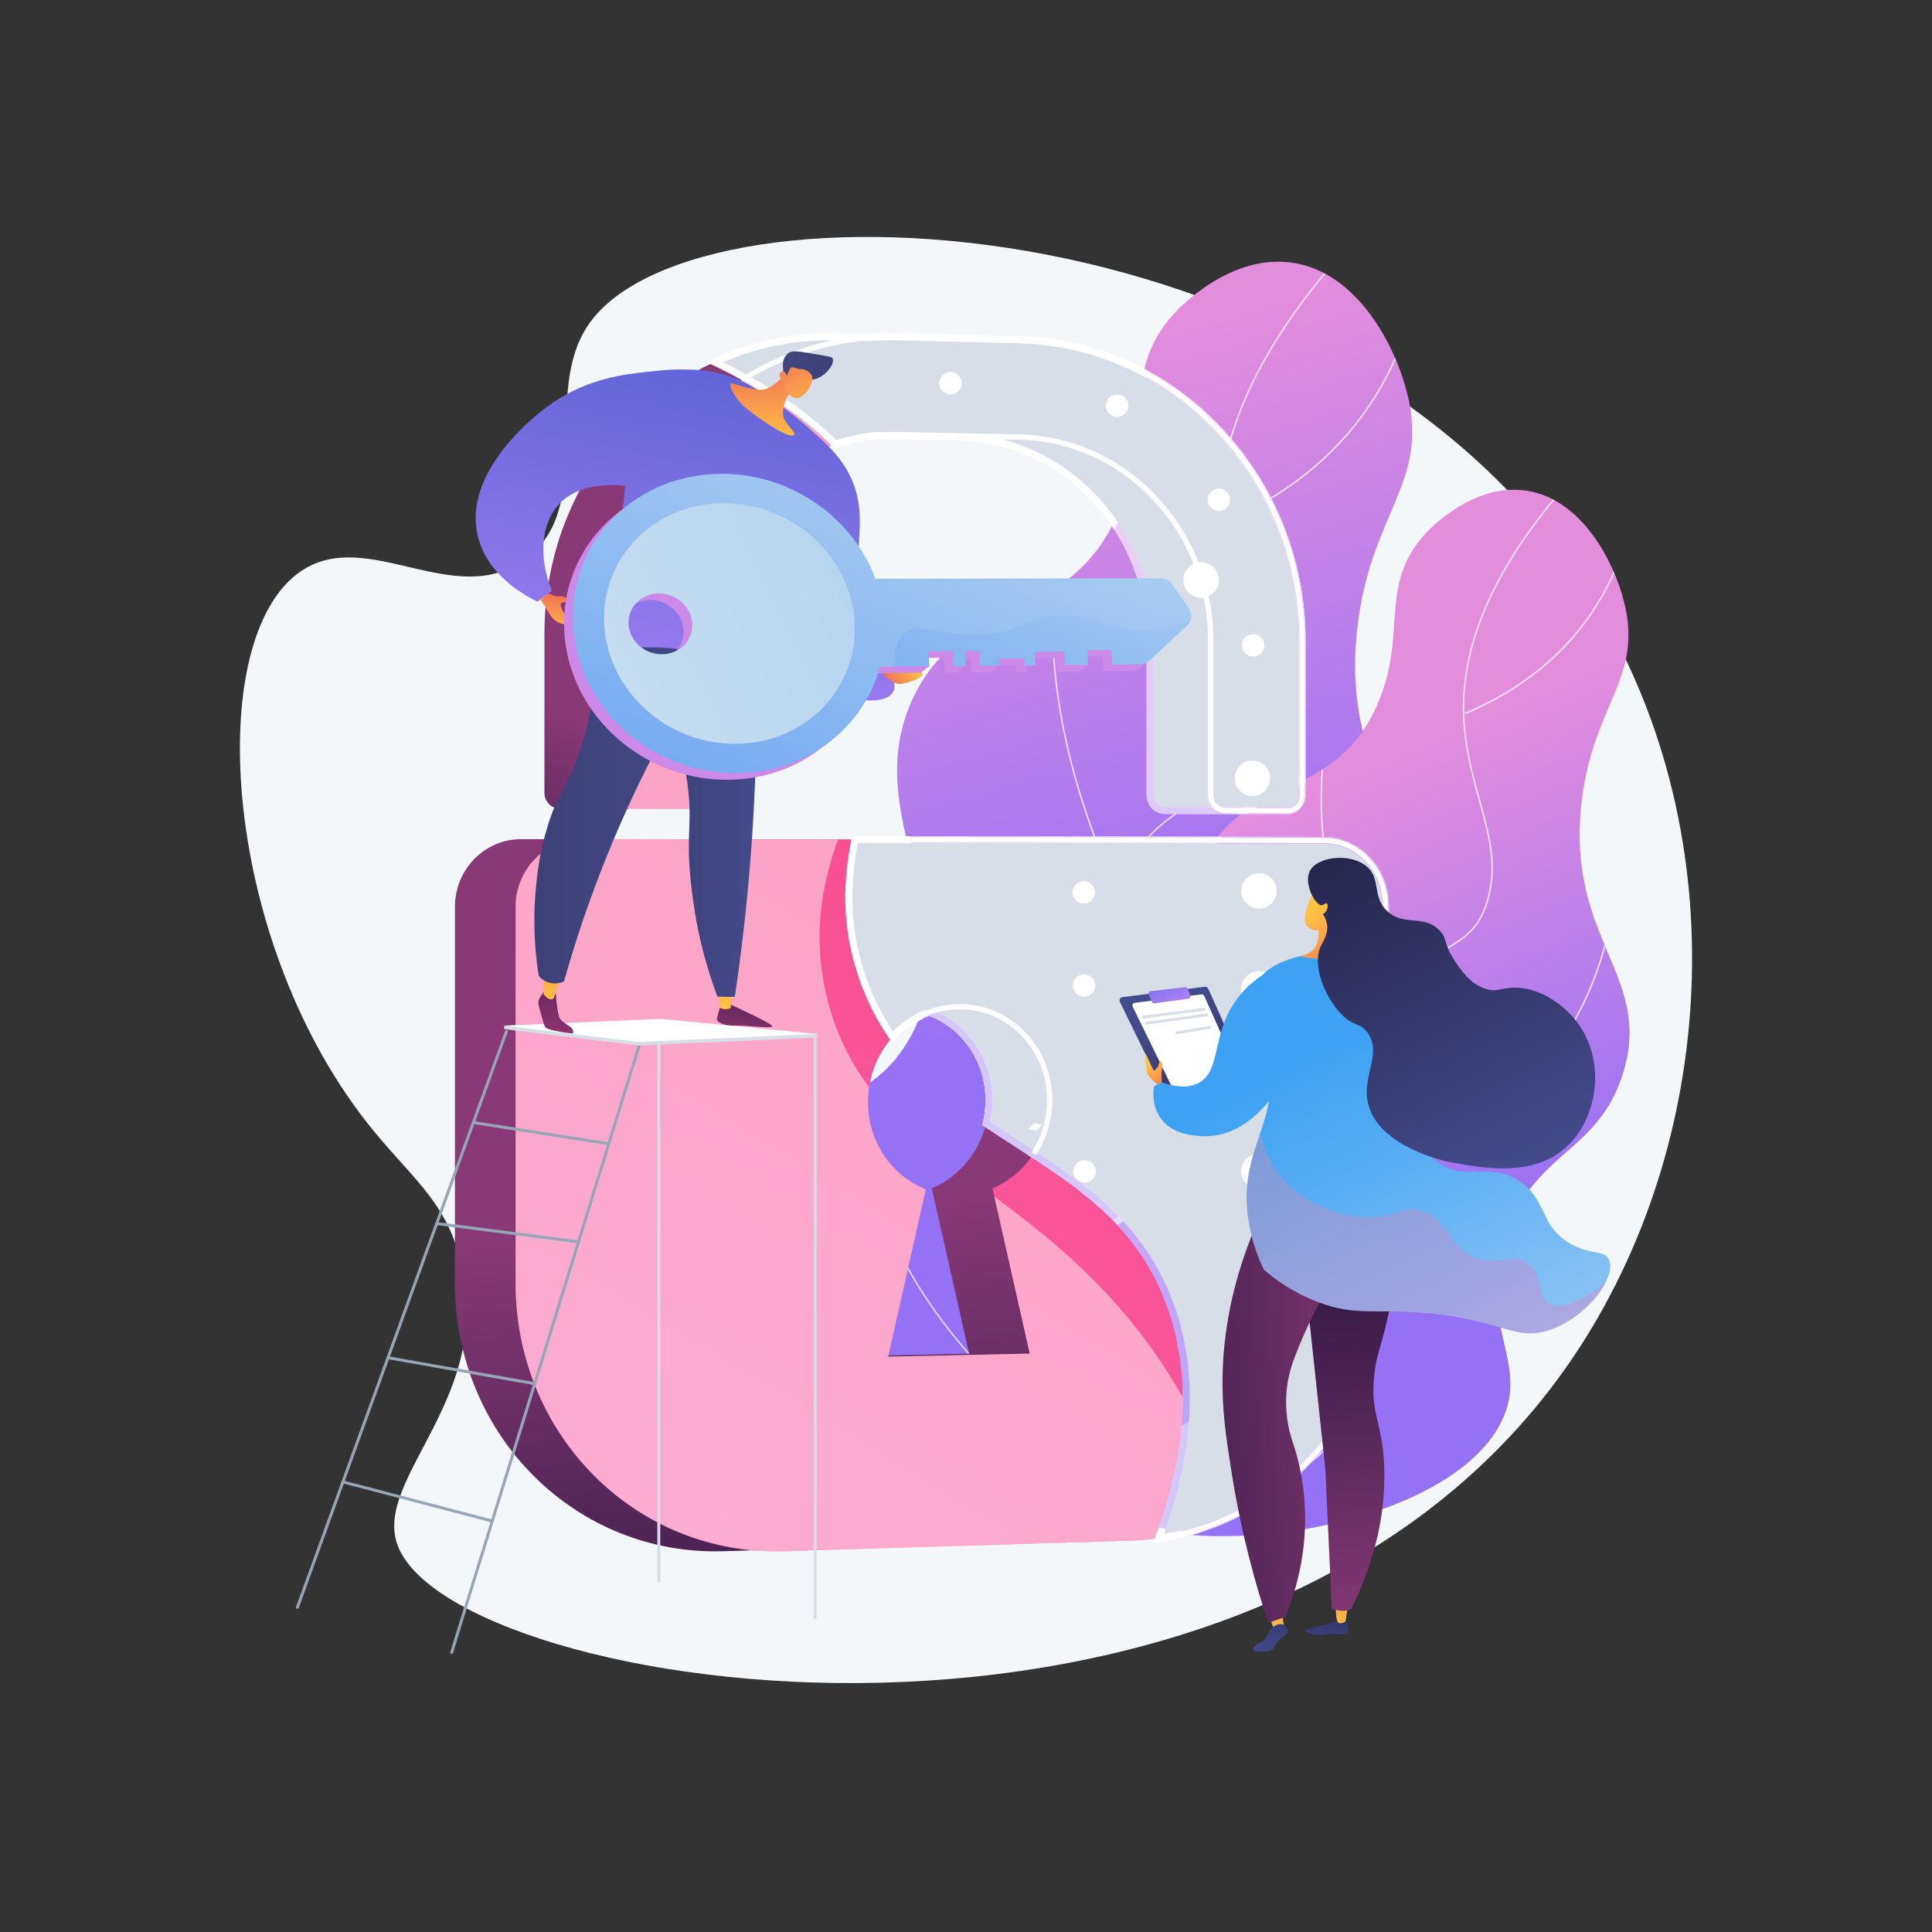 <?xml version="1.0" encoding="utf-8"?>
<!-- Generator: Adobe Illustrator 26.0.0, SVG Export Plug-In . SVG Version: 6.00 Build 0)  -->
<svg version="1.1" xmlns="http://www.w3.org/2000/svg" xmlns:xlink="http://www.w3.org/1999/xlink" x="0px" y="0px"
	 viewBox="0 0 3710 3710" style="enable-background:new 0 0 3710 3710;" xml:space="preserve">
<rect x="0" y="0" width="3710" height="3710" fill="#333333" stroke="none"/>
<style type="text/css">
	.st0{fill:none;}
	.st1{fill:#F4F7FA;}
	.st2{clip-path:url(#SVGID_00000119822929503136013440000000433279326498862219_);}
	.st3{opacity:0.7;fill:#FFFFFF;}
	.st4{clip-path:url(#SVGID_00000152979210243329106520000002943056002117713296_);}
	.st5{fill:url(#SVGID_00000039847086652531554950000012164317076417846717_);}
	.st6{fill:url(#SVGID_00000156581226430926254160000008482551451968740993_);}
	.st7{fill:url(#SVGID_00000065778405535372966210000006579480091512458128_);}
	.st8{fill:url(#SVGID_00000077302488286750263540000017032353806928054952_);}
	.st9{opacity:0.48;fill:#FFFFFF;}
	.st10{fill:#D8DEE8;}
	.st11{clip-path:url(#SVGID_00000006700321227064278470000012225707183684861100_);}
	.st12{fill:#FFFFFF;}
	.st13{clip-path:url(#SVGID_00000006700321227064278470000012225707183684861100_);fill:#FFFFFF;}
	.st14{opacity:0.4;clip-path:url(#SVGID_00000006700321227064278470000012225707183684861100_);}
	.st15{fill:url(#SVGID_00000101801211848618774450000007225124232577514684_);}
	.st16{fill:url(#SVGID_00000035508799654559866590000009724466707518039999_);}
	.st17{fill:#97A6B7;}
	.st18{fill:url(#SVGID_00000131343822961268083510000003313897607475876741_);}
	.st19{fill:url(#SVGID_00000142177814642602318920000012577072847525120913_);}
	.st20{fill:url(#SVGID_00000127017122418301516680000009753784968644061882_);}
	.st21{fill:url(#SVGID_00000050649237188624812210000013048451989705907880_);}
	.st22{fill:url(#SVGID_00000089537805509239261560000016151335759480392095_);}
	.st23{opacity:0.3;fill:url(#SVGID_00000049922734025277486360000017158332650110153406_);}
	.st24{fill:url(#SVGID_00000181807994880185871240000000252399754711532696_);}
	.st25{fill:url(#SVGID_00000085968078067178411330000000993547195430713778_);}
	.st26{fill:url(#SVGID_00000026163674631277482220000017019781963927724446_);}
	.st27{fill:url(#SVGID_00000141453137706329413910000000509309339407606167_);}
	.st28{fill:url(#SVGID_00000054227515189466537880000009522245212223059094_);}
	.st29{fill:url(#SVGID_00000083795580930130859000000006750245678680674463_);}
	.st30{fill:url(#SVGID_00000032639592371079447410000004558574158845879470_);}
	.st31{fill:url(#SVGID_00000021098186502339991340000016526189770842463381_);}
	.st32{fill:#CC89E8;}
	.st33{fill:url(#SVGID_00000039854740341095357060000017968686167464363937_);}
	.st34{fill:url(#SVGID_00000153690448178351389430000003459160739817556111_);}
	.st35{opacity:0.3;fill:#ADD0F2;}
	.st36{fill:url(#SVGID_00000007395731427833564100000016655523322537106076_);}
	.st37{fill:url(#SVGID_00000159452476650934926780000013340034907881175977_);}
	.st38{fill:url(#SVGID_00000094613197177806231150000003362997190975179181_);}
	.st39{fill:url(#SVGID_00000062905312802743818530000010212239167575152275_);}
	.st40{fill:url(#SVGID_00000034804931037390071640000015244855205387116433_);}
	.st41{fill:url(#SVGID_00000029030351780459953100000005593887539016790707_);}
	.st42{opacity:0.3;fill:url(#SVGID_00000147929347750308653340000015329260077178976185_);}
	.st43{fill:url(#SVGID_00000112621820628968876270000010835797046596350871_);}
	.st44{fill:url(#SVGID_00000129175710243667130180000017238695080771782835_);}
	.st45{opacity:0.3;fill:url(#SVGID_00000065778077211279978420000012801765406392293271_);}
	.st46{fill:url(#SVGID_00000090975477382090438540000015855706308496885938_);}
	.st47{fill:url(#SVGID_00000065781120497359948690000000251021572059684014_);}
	.st48{fill:url(#SVGID_00000132775797883326102450000018010632680733131927_);}
	.st49{fill:url(#SVGID_00000148623134044372971860000017418110188644774547_);}
	.st50{fill:url(#SVGID_00000119099205763355511420000000752270848935085714_);}
	.st51{fill:url(#SVGID_00000135650147700381461050000013862289399221661834_);}
</style>
<g id="Background">
	<g>
		<g>
			<rect class="st0" width="3710" height="3710"/>
		</g>
	</g>
</g>
<g id="Illustration">
	<g>
		<path class="st1" d="M1131.06,621.91c-93.66,134.07,16.16,351.44-122.81,452.28c-135.28,98.16-301.46-62.73-428.95,21.76
			c-189.12,125.34-154.59,698.87,121.92,1055.21c83.16,107.16,152.64,148.86,183.41,270.06
			c66.08,260.24-166.16,415.05-121.96,543.76c99.51,289.81,1629.88,533,2243.93-337.98c286.79-406.78,329.7-994.18,73.46-1440.32
			C2617.05,380.52,1341.21,321.07,1131.06,621.91z"/>
		<g>
			<g>
				<defs>
					<path id="SVGID_1_" d="M1393.72,2701.25c-75.33-128.47-2.23-342.42,87.25-467.67c104.48-146.24,189.36-112.89,261.76-232.94
						c134.81-223.52-104.15-430.8,13.92-666.99c96.52-193.09,292.85-127.83,390.01-346.53c70.11-157.81,1.58-267.63,107.87-384.88
						c9.09-10.02,108.63-116.71,229.53-97.39c122.02,19.5,194.43,155.97,218.12,250.19c43.79,174.17-72.37,229.97-96.23,455.48
						c-32.48,307.03,163.59,385.33,92.94,606.46c-58.34,182.6-205.5,171.32-266.16,375.07c-56.33,189.2,50.09,267.68,0,391.33
						C2317.5,2867.87,1547.37,2963.3,1393.72,2701.25z"/>
				</defs>
				
					<linearGradient id="SVGID_00000118380640610491313840000017540627832769075081_" gradientUnits="userSpaceOnUse" x1="1768.454" y1="756.767" x2="2110.618" y2="1960.242">
					<stop  offset="3.597120e-03" style="stop-color:#E38DDD"/>
					<stop  offset="1" style="stop-color:#9571F6"/>
				</linearGradient>
				
					<use xlink:href="#SVGID_1_"  style="overflow:visible;fill:url(#SVGID_00000118380640610491313840000017540627832769075081_);"/>
				<clipPath id="SVGID_00000028300209645592839890000008070261240173966496_">
					<use xlink:href="#SVGID_1_"  style="overflow:visible;"/>
				</clipPath>
				<g style="clip-path:url(#SVGID_00000028300209645592839890000008070261240173966496_);">
					<path class="st3" d="M1495.74,2902.6c-0.77,0-1.43-0.58-1.51-1.36c-0.09-0.84,0.52-1.59,1.35-1.68
						c130.87-13.85,253.09-54.47,363.27-120.73c104.38-62.77,212.31-127.68,260.26-247.32c36.28-90.53,16.33-157.16-8.93-241.52
						c-24.53-81.94-55.07-183.92-38.22-339.73c9.63-88.97,21.6-199.69,98.66-304.39c44.87-60.97,88.43-87.1,126.87-110.14
						c40.44-24.25,72.37-43.4,91.05-94.76c30.4-83.61,10.47-155.4-12.62-238.54c-14.23-51.24-28.94-104.22-34.51-167.1
						c-6.95-78.37,5.51-159.94,37.03-242.43c39.74-104.02,110.88-212.79,211.42-323.28c0.57-0.62,1.53-0.67,2.15-0.1
						c0.62,0.57,0.67,1.53,0.1,2.15c-100.29,110.21-171.22,218.65-210.83,322.31c-31.35,82.06-43.75,163.16-36.84,241.07
						c5.55,62.61,20.22,115.45,34.41,166.56c23.22,83.64,43.28,155.87,12.55,240.4c-19.04,52.38-53.01,72.75-92.34,96.33
						c-38.19,22.9-81.47,48.85-125.98,109.34c-76.57,104.05-88.49,214.31-98.08,302.92c-16.79,155.2,13.65,256.85,38.1,338.53
						c25.43,84.93,45.52,152.01,8.84,243.53c-48.33,120.59-156.71,185.77-261.52,248.8c-110.56,66.49-233.2,107.25-364.52,121.15
						C1495.85,2902.6,1495.8,2902.6,1495.74,2902.6z"/>
					<path class="st3" d="M2139.06,1699.99c-0.59,0-1.14-0.34-1.4-0.91c-105.43-238.68-122-423.44-117.33-536.4
						c5.06-122.52,35.53-189.49,35.84-190.15c0.35-0.76,1.26-1.1,2.02-0.74c0.76,0.35,1.09,1.26,0.74,2.02
						c-0.3,0.66-30.56,67.22-35.57,189.21c-4.62,112.6,11.94,296.8,117.08,534.83c0.34,0.77-0.01,1.67-0.78,2.01
						C2139.47,1699.95,2139.26,1699.99,2139.06,1699.99z"/>
					<path class="st3" d="M2069.48,2078.92c-0.67,0-1.29-0.45-1.47-1.13c-0.22-0.81,0.27-1.65,1.08-1.86
						c133.99-35.56,249.38-92.43,342.95-169.04c74.85-61.27,136-135.25,181.75-219.86c77.92-144.11,84.17-270.84,84.22-272.1
						c0.04-0.84,0.75-1.49,1.59-1.46c0.84,0.04,1.49,0.75,1.46,1.59c-0.05,1.27-6.3,128.58-84.52,273.3
						c-45.93,84.99-107.33,159.29-182.49,220.84c-93.93,76.91-209.72,134.01-344.17,169.69
						C2069.74,2078.9,2069.61,2078.92,2069.48,2078.92z"/>
					<path class="st3" d="M1975.47,2714.48c-0.35,0-0.71-0.12-0.99-0.37c-100.05-86.17-178.79-180.72-234.04-281.02
						c-44.21-80.27-73.56-164.38-87.23-250c-23.28-145.83,7.5-246.86,7.81-247.86c0.25-0.8,1.1-1.25,1.91-1
						c0.8,0.25,1.25,1.11,1,1.91c-0.31,1-30.9,101.48-7.68,246.64c13.63,85.25,42.87,169.01,86.92,248.94
						c55.07,99.95,133.56,194.18,233.3,280.08c0.64,0.55,0.71,1.51,0.16,2.15C1976.32,2714.3,1975.9,2714.48,1975.47,2714.48z"/>
					<path class="st3" d="M2346.22,1006.32c-0.59,0-1.16-0.35-1.4-0.93c-0.33-0.77,0.03-1.67,0.81-2
						c97.05-41.06,177.77-98.21,239.93-169.86c49.72-57.31,87.75-123.99,113.03-198.17c43.05-126.33,34.02-231.96,33.92-233.01
						c-0.08-0.84,0.54-1.58,1.38-1.66c0.84-0.08,1.58,0.54,1.66,1.38c0.1,1.06,9.18,107.34-34.07,234.27
						c-25.41,74.56-63.63,141.58-113.61,199.19c-62.47,72.01-143.57,129.43-241.05,170.67
						C2346.62,1006.28,2346.41,1006.32,2346.22,1006.32z"/>
				</g>
			</g>
		</g>
		<g>
			<g>
				<defs>
					<path id="SVGID_00000020376496993363389550000016777498645360597404_" d="M2001.1,2818.57
						c-64.35-109.74-1.91-292.49,74.53-399.48c89.24-124.91,161.75-96.43,223.59-198.98c115.15-190.93-88.97-367.98,11.89-569.74
						c82.45-164.93,250.15-109.19,333.14-296c59.89-134.8,1.35-228.61,92.15-328.76c7.76-8.56,92.79-99.69,196.06-83.19
						c104.23,16.66,166.08,133.23,186.31,213.71c37.4,148.77-61.82,196.44-82.2,389.07c-27.75,262.26,139.74,329.15,79.39,518.03
						c-49.83,155.98-175.53,146.34-227.35,320.38c-48.12,161.61,42.79,228.65,0,334.27
						C2790.18,2960.89,2132.35,3042.41,2001.1,2818.57z"/>
				</defs>
				
					<linearGradient id="SVGID_00000065785571676671039210000002078865862950758314_" gradientUnits="userSpaceOnUse" x1="2378.84" y1="1575.809" x2="2768.2" y2="2448.918">
					<stop  offset="3.597120e-03" style="stop-color:#E38DDD"/>
					<stop  offset="1" style="stop-color:#9571F6"/>
				</linearGradient>
				
					<use xlink:href="#SVGID_00000020376496993363389550000016777498645360597404_"  style="overflow:visible;fill:url(#SVGID_00000065785571676671039210000002078865862950758314_);"/>
				<clipPath id="SVGID_00000023967973549347295250000008364698526477858989_">
					<use xlink:href="#SVGID_00000020376496993363389550000016777498645360597404_"  style="overflow:visible;"/>
				</clipPath>
				<g style="clip-path:url(#SVGID_00000023967973549347295250000008364698526477858989_);">
					<path class="st3" d="M2088.25,2990.79c-0.77,0-1.43-0.58-1.51-1.36c-0.09-0.84,0.52-1.59,1.35-1.68
						c111.76-11.83,216.13-46.52,310.21-103.1c89.13-53.6,181.29-109.03,222.22-211.15c30.96-77.26,13.93-134.14-7.64-206.16
						c-20.96-70.01-47.05-157.14-32.65-290.28c8.23-76.02,18.46-170.63,84.31-260.12c38.36-52.12,75.58-74.44,108.43-94.14
						c34.5-20.69,61.75-37.03,77.68-80.83c25.94-71.35,8.92-132.65-10.78-203.62c-12.16-43.78-24.72-89.05-29.49-142.78
						c-13.4-151.23,58.02-313.87,212.28-483.39c0.57-0.62,1.53-0.67,2.15-0.1c0.62,0.57,0.67,1.53,0.1,2.15
						c-153.66,168.86-224.82,330.72-211.5,481.07c4.74,53.46,17.27,98.59,29.39,142.23c19.85,71.48,36.99,133.21,10.71,205.48
						c-16.29,44.81-45.34,62.23-78.98,82.4c-32.6,19.55-69.55,41.71-107.54,93.34c-65.36,88.82-75.55,182.98-83.74,258.64
						c-14.34,132.53,11.66,219.33,32.54,289.08c21.73,72.59,38.9,129.92,7.54,208.16c-41.31,103.07-133.91,158.76-223.47,212.62
						c-94.47,56.81-199.26,91.64-311.46,103.52C2088.35,2990.78,2088.3,2990.79,2088.25,2990.79z"/>
					<path class="st3" d="M2637.76,1963.52c-0.59,0-1.14-0.34-1.4-0.91c-90.07-203.92-104.23-361.77-100.24-458.29
						c4.32-104.7,30.37-161.94,30.63-162.51c0.36-0.76,1.26-1.1,2.02-0.74c0.76,0.35,1.09,1.26,0.74,2.02
						c-0.26,0.56-26.09,57.4-30.36,161.56c-3.94,96.16,10.2,253.44,99.99,456.72c0.34,0.77-0.01,1.67-0.78,2.01
						C2638.17,1963.48,2637.96,1963.52,2637.76,1963.52z"/>
					<path class="st3" d="M2578.33,2287.2c-0.67,0-1.29-0.45-1.47-1.13c-0.22-0.81,0.27-1.65,1.08-1.86
						c114.42-30.37,212.95-78.93,292.85-144.34c63.91-52.32,116.13-115.48,155.19-187.73c66.54-123.06,71.88-231.27,71.93-232.35
						c0.04-0.84,0.75-1.47,1.59-1.46c0.84,0.04,1.49,0.75,1.46,1.59c-0.05,1.08-5.39,109.89-72.22,233.54
						c-39.25,72.62-91.71,136.11-155.94,188.7c-80.26,65.72-179.2,114.5-294.07,144.99
						C2578.59,2287.19,2578.46,2287.2,2578.33,2287.2z"/>
					<path class="st3" d="M2498.02,2830.09c-0.35,0-0.71-0.12-0.99-0.37c-85.48-73.62-152.76-154.41-199.96-240.11
						c-37.78-68.59-62.85-140.46-74.53-213.62c-19.9-124.62,6.41-210.97,6.68-211.82c0.25-0.8,1.1-1.25,1.91-1
						c0.8,0.25,1.25,1.11,1,1.91c-9.2,29.47-22.42,111.42-6.55,210.6c11.64,72.79,36.61,144.31,74.22,212.56
						c47.02,85.34,114.05,165.81,199.22,239.16c0.64,0.55,0.71,1.51,0.16,2.15C2498.87,2829.91,2498.45,2830.09,2498.02,2830.09z"/>
					<path class="st3" d="M2814.71,1371c-0.59,0-1.16-0.35-1.4-0.93c-0.33-0.77,0.03-1.67,0.81-2
						c82.86-35.06,151.79-83.85,204.87-145.03c42.45-48.93,74.92-105.86,96.51-169.2c36.75-107.86,29.04-198.04,28.96-198.94
						c-0.08-0.84,0.54-1.58,1.38-1.66c0.84-0.07,1.58,0.54,1.66,1.38c0.08,0.9,7.85,91.73-29.11,200.2
						c-21.71,63.72-54.38,120.98-97.09,170.22c-53.38,61.53-122.68,110.6-205.98,145.84C2815.11,1370.96,2814.91,1371,2814.71,1371z
						"/>
				</g>
			</g>
		</g>
		<g>
			<g>
				<g>
					
						<linearGradient id="SVGID_00000091001597544683503070000007108329894916819856_" gradientUnits="userSpaceOnUse" x1="1535.861" y1="1999.029" x2="1660.906" y2="1534.575">
						<stop  offset="0" style="stop-color:#311944"/>
						<stop  offset="1" style="stop-color:#893976"/>
					</linearGradient>
					<path style="fill:url(#SVGID_00000091001597544683503070000007108329894916819856_);" d="M2356.44,1556.76l-120.16-0.37
						c-15.34-0.05-27.78-13.17-27.78-29.31v-297.4c0-211.51-163.78-386.28-367.6-390.41l-231.57-4.69
						c-208.12-4.21-378.36,167.85-378.36,384.35v304.42c0,16.52-13.05,29.87-29.15,29.82l-126.99-0.39
						c-16.21-0.05-29.37-13.54-29.37-30.13v-305.74c0-322.65,254.31-577.93,563.87-570.28l231.56,5.72
						c301.72,7.45,543.13,266.76,543.13,579.26v296.14C2384.03,1543.82,2371.68,1556.81,2356.44,1556.76z"/>
					
						<linearGradient id="SVGID_00000033368710525814621190000002204474443020997766_" gradientUnits="userSpaceOnUse" x1="1809.833" y1="3204.856" x2="1727.661" y2="2315.249">
						<stop  offset="0" style="stop-color:#311944"/>
						<stop  offset="1" style="stop-color:#893976"/>
					</linearGradient>
					<path style="fill:url(#SVGID_00000033368710525814621190000002204474443020997766_);" d="M2425.59,1613.83l-1424.52-2.45
						c-70.31-0.12-127.48,58.07-127.48,129.97v722.24c0,293.27,232.21,523.9,515.21,515.23l667.94-20.46
						c270.52-8.29,487.25-243.38,487.25-525.19v-694.02C2543.99,1670.05,2491.07,1613.95,2425.59,1613.83z M1860.94,2599.31
						l-271.89,5.95l72.25-321.37c-64.96-25.69-111.06-90.8-111.06-167.73c0-100.53,78.62-182.5,175.2-183.07
						c96.14-0.57,173.75,79.79,173.75,179.49c0,76.29-45.44,142.11-109.81,169.48L1860.94,2599.31z"/>
				</g>
				<g>
					
						<linearGradient id="SVGID_00000165209709952934720680000002883894014351281587_" gradientUnits="userSpaceOnUse" x1="2227.028" y1="639.587" x2="317.509" y2="3796.454">
						<stop  offset="0" style="stop-color:#F7417E"/>
						<stop  offset="1" style="stop-color:#FB6FBB"/>
					</linearGradient>
					<path style="fill:url(#SVGID_00000165209709952934720680000002883894014351281587_);" d="M2472.92,1556.76l-120.16-0.37
						c-15.34-0.05-27.78-13.17-27.78-29.31v-297.4c0-211.51-163.78-386.28-367.6-390.41l-231.57-4.69
						c-208.12-4.21-378.36,167.85-378.36,384.35v304.42c0,16.52-13.05,29.87-29.15,29.82l-126.99-0.39
						c-16.21-0.05-29.37-13.54-29.37-30.13v-305.74c0-322.65,254.31-577.93,563.87-570.28l231.56,5.72
						c301.72,7.45,543.13,266.76,543.13,579.26v296.14C2500.51,1543.82,2488.16,1556.81,2472.92,1556.76z"/>
					
						<linearGradient id="SVGID_00000095332959652977054000000015323334835523892146_" gradientUnits="userSpaceOnUse" x1="2599.256" y1="864.739" x2="689.734" y2="4021.612">
						<stop  offset="0" style="stop-color:#F7417E"/>
						<stop  offset="1" style="stop-color:#FB6FBB"/>
					</linearGradient>
					<path style="fill:url(#SVGID_00000095332959652977054000000015323334835523892146_);" d="M2542.07,1613.83l-1424.52-2.45
						c-70.31-0.12-127.48,58.07-127.48,129.97v722.24c0,293.27,232.21,523.9,515.21,515.23l667.94-20.46
						c270.52-8.29,487.25-243.38,487.25-525.19v-694.02C2660.47,1670.05,2607.55,1613.95,2542.07,1613.83z M1977.42,2599.31
						l-271.89,5.95l72.25-321.37c-64.96-25.69-111.06-90.8-111.06-167.73c0-100.53,78.62-182.5,175.2-183.07
						c96.14-0.57,173.75,79.79,173.75,179.49c0,76.29-45.44,142.11-109.81,169.48L1977.42,2599.31z"/>
				</g>
				<path class="st0" d="M1777.77,2283.89l-72.25,321.37l271.89-5.95l-67.97-301.3c-92.92-68.93-178.54-128.37-240.57-210.49
					c-1.42,9.34-2.18,18.9-2.18,28.64C1666.7,2193.09,1712.81,2258.2,1777.77,2283.89z"/>
				<path class="st0" d="M1909.45,2298.01l-3.6-15.95c64.37-27.37,109.81-93.18,109.81-169.48c0-99.7-77.61-180.06-173.75-179.49
					c-87.22,0.52-159.78,67.42-173.02,154.43C1730.91,2169.64,1816.53,2229.07,1909.45,2298.01z"/>
				<path class="st9" d="M1161.94,1216.9v305.74c0,16.59,13.15,30.08,29.36,30.13l126.99,0.39c16.1,0.05,29.15-13.3,29.15-29.82
					v-304.42c0-216.5,170.24-388.56,378.36-384.35l28.87,0.58c-24.36-66.49-58.48-128.36-99.32-185.71
					C1378.59,678.71,1161.94,919.1,1161.94,1216.9z"/>
				<path class="st9" d="M1909.45,2298.01l67.97,301.3l-271.89,5.95l72.25-321.37c-64.96-25.69-111.06-90.8-111.06-167.73
					c0-9.74,0.76-19.3,2.18-28.64c-35.76-47.35-63.7-102.22-80.62-170.85c-28.24-114.52-12.22-211.96,20.81-304.45l-491.53-0.85
					c-70.31-0.12-127.48,58.07-127.48,129.97v722.24c0,293.27,232.21,523.9,515.21,515.23l667.94-20.46
					c70.42-2.16,137.17-19.71,197.43-49.43c-23.63-73.22-55.05-147.35-96.42-220.54C2164.48,2494.23,2030.77,2388,1909.45,2298.01z"
					/>
			</g>
			<path class="st10" d="M1684.46,836.11c-27.77,2.59-54.64,8.34-80.31,16.89c-65.5-65.59-147.02-117.05-232.12-157.7
				c72.27-33.18,152.72-50.76,237.3-48.67l60.63,1.5c18.38-1.44,37.01-1.96,55.85-1.5l231.56,5.72
				c301.72,7.45,543.13,266.76,543.13,579.26v296.14c0,16.07-12.34,29.06-27.59,29.01l-112.35-0.35c-1.35,0.21-2.72,0.35-4.13,0.35
				l-120.16-0.37c-15.34-0.05-27.78-13.17-27.78-29.31v-297.4c0-211.51-163.78-386.28-367.6-390.41L1684.46,836.11z
				 M2542.07,1613.83l-900.35-1.55c-16.67,82.74-18.81,169.79,14.97,266.28c15.09,43.1,34.63,80.21,57.4,112.98
				c19.25-21.45,43.37-38.13,70.52-48.07c66.9,24.73,114.58,90.97,114.58,169.11c0,15.47-1.9,30.49-5.41,44.87
				c138.11,93.46,290.39,166.89,355.81,354.43c52.2,149.64,26.06,305.91-24.67,442.05c245.91-34.45,435.56-257.17,435.56-520.78
				v-694.02C2660.47,1670.05,2607.55,1613.95,2542.07,1613.83z"/>
			<g>
				<defs>
					<path id="SVGID_00000022529005497175368280000011431909063731640493_" d="M2214.65,2962.18l3.95-10.59
						c60.75-162.99,69.03-310.18,24.62-437.48c-55.08-157.91-170.09-232.18-291.86-310.82c-20.2-13.05-41.09-26.53-61.37-40.26
						l-3.88-2.63l1.12-4.55c3.46-14.17,5.22-28.73,5.22-43.27c0-72.15-43.23-136.89-107.85-161.91
						c-24.73,9.49-47.33,25.14-65.49,45.37l-5.69,6.34l-4.86-7c-24.56-35.37-43.61-72.85-58.22-114.6
						c-30.13-86.07-34.97-171.81-15.22-269.84l1.09-5.42l905.88,1.56c68.99,0.12,125.13,59.35,125.13,132.05v694.02
						c0,265.44-189.74,492.2-441.36,527.45L2214.65,2962.18z M1901.38,2154.46c18.96,12.75,38.42,25.33,57.29,37.51
						c118.32,76.41,240.66,155.42,297.27,317.7c44.48,127.53,37.48,274.14-20.79,435.9c239.42-39.38,418.58-257.59,418.58-512.4
						v-694.02c0-65.27-50.1-118.46-111.68-118.57l-894.8-1.54c-18,93.3-12.95,175.2,15.79,257.31
						c13.26,37.88,30.27,72.14,51.88,104.48c19.14-19.46,42.27-34.48,67.36-43.67l2.33-0.85l2.32,0.86
						c71.17,26.31,118.98,96.81,118.98,175.43C1905.92,2126.64,1904.39,2140.7,1901.38,2154.46z M2473,1563.5c-0.03,0-0.07,0-0.1,0
						l-111.84-0.35c-1.64,0.23-3.14,0.35-4.56,0.35c-0.02,0-0.05,0-0.08,0l-120.17-0.37c-19.02-0.06-34.5-16.23-34.5-36.05v-297.4
						c0-100.67-37.48-195.97-105.54-268.36c-68.07-72.41-158.8-113.36-255.46-115.31l-156.05-3.16c-26.62,2.51-53,8.07-78.43,16.54
						l-3.95,1.32l-2.94-2.95c-58.79-58.87-136.26-111.48-230.26-156.38l-12.98-6.2l13.07-6c75.74-34.77,156.6-51.35,240.28-49.28
						l60.28,1.49c18.67-1.45,37.58-1.95,56.19-1.49l231.57,5.72c147.55,3.65,285.86,66.64,389.46,177.37
						c103.33,110.45,160.24,255.57,160.24,408.63v296.14c0,9.87-3.76,19.06-10.59,25.87C2490.26,1559.99,2481.86,1563.5,2473,1563.5
						z M2360.06,1549.67l112.88,0.35c0.02,0,0.04,0,0.06,0c5.27,0,10.28-2.11,14.14-5.95c4.27-4.26,6.63-10.06,6.63-16.33v-296.14
						c0-149.63-55.62-291.48-156.6-399.42c-101.11-108.07-236.05-169.55-379.96-173.1l-231.56-5.72
						c-18.28-0.45-36.83,0.05-55.15,1.48l-0.35,0.03l-60.98-1.51c-76.8-1.89-151.12,12.3-221.14,42.22
						c87.98,43.4,161.23,93.72,217.95,149.74c25.3-8.1,51.47-13.46,77.86-15.91l0.38-0.04l156.82,3.17
						c100.32,2.03,194.43,44.49,265,119.56c70.42,74.89,109.2,173.48,109.2,277.59v297.4c0,12.41,9.45,22.54,21.06,22.57
						l120.17,0.37c0.81-0.01,1.88-0.08,3.08-0.27L2360.06,1549.67z"/>
				</defs>
				<use xlink:href="#SVGID_00000022529005497175368280000011431909063731640493_"  style="overflow:visible;fill:#FFFFFF;"/>
				<clipPath id="SVGID_00000159454073928722218380000002665262357968034996_">
					<use xlink:href="#SVGID_00000022529005497175368280000011431909063731640493_"  style="overflow:visible;"/>
				</clipPath>
				<g style="clip-path:url(#SVGID_00000159454073928722218380000002665262357968034996_);">
					<path class="st12" d="M1580.58,2612.19l72.89-324.24c-67.01-29-109.98-95.79-109.98-171.78c0-104.06,81.6-189.21,181.9-189.8
						c46.92-0.26,91.51,18.06,125.3,51.65c35.62,35.41,55.23,83.2,55.23,134.58c0,75.36-42.5,142.79-108.76,173.39l72.16,319.89
						L1580.58,2612.19z M1726.44,1939.83c-0.33,0-0.65,0-0.97,0c-92.91,0.55-168.51,79.65-168.51,176.33
						c0,72.43,41.92,135.81,106.8,161.46l5.36,2.12l-71.62,318.59l255.04-5.59l-70.99-314.69l5.17-2.2
						c64.21-27.31,105.71-91.4,105.71-163.28c0-47.76-18.2-92.16-51.26-125.02C1810.2,1956.76,1769.48,1939.83,1726.44,1939.83z"/>
					<path class="st12" d="M2473.01,1563.5c-0.04,0-0.07,0-0.11,0l-120.17-0.37c-19.02-0.06-34.5-16.23-34.5-36.05v-297.4
						c0-100.67-37.48-195.97-105.54-268.36c-68.07-72.41-158.8-113.36-255.46-115.31l-231.57-4.69
						c-96.55-1.96-188.07,34.59-257.78,102.91c-73.32,71.86-113.7,169.42-113.7,274.71v304.42c0,9.94-3.83,19.24-10.79,26.17
						c-6.72,6.7-15.6,10.39-25.01,10.39c-0.04,0-0.08,0-0.11,0l-126.99-0.39c-19.89-0.06-36.08-16.6-36.08-36.87V1216.9
						c0-161.31,62-310.63,174.57-420.46c107.24-104.62,247.99-160.22,396.21-156.56l231.56,5.72
						c147.55,3.65,285.87,66.64,389.46,177.37c103.34,110.45,160.24,255.57,160.24,408.63v296.14c0,9.87-3.76,19.06-10.59,25.87
						C2490.26,1559.99,2481.86,1563.5,2473.01,1563.5z M1718.31,827.77c2.54,0,5.08,0.03,7.63,0.08l231.57,4.69
						c100.32,2.03,194.43,44.49,265.01,119.56c70.41,74.89,109.19,173.48,109.19,277.59v297.4c0,12.41,9.45,22.54,21.06,22.57
						l120.17,0.37c0.02,0,0.04,0,0.06,0c5.27,0,10.29-2.11,14.14-5.95c4.27-4.26,6.63-10.06,6.63-16.32v-296.14
						c0-149.63-55.62-291.48-156.61-399.42c-101.11-108.07-236.05-169.55-379.96-173.1l-231.56-5.72
						c-144.59-3.58-281.85,50.67-386.46,152.73c-109.95,107.27-170.51,253.17-170.51,410.82v305.74c0,12.86,10.16,23.36,22.65,23.4
						l126.99,0.39c6,0,11.37-2.27,15.57-6.46c4.4-4.39,6.83-10.29,6.83-16.63v-304.42c0-108.95,41.82-209.92,117.75-284.34
						C1528.93,865.54,1620.95,827.77,1718.31,827.77z"/>
					<path class="st12" d="M1489.78,2985.79c-130.39,0-253.36-49.89-347.79-141.47c-102.32-99.23-158.66-234.44-158.66-380.73
						v-722.24c0-37.07,14.31-71.77,40.29-97.71c25.2-25.16,58.47-39,93.71-39c0.08,0,0.15,0,0.23,0l1424.53,2.45
						c68.99,0.12,125.13,59.35,125.13,132.05v694.02c0,138.17-51.13,269.48-143.97,369.75
						c-93.08,100.52-217.31,158.12-349.81,162.18l-667.94,20.46C1500.24,2985.71,1495,2985.79,1489.78,2985.79z M1117.32,1618.12
						c-31.65,0-61.53,12.45-84.19,35.06c-23.43,23.39-36.33,54.7-36.33,88.17v722.24c0,142.61,54.89,274.39,154.57,371.05
						c95.57,92.69,221.17,141.5,353.7,137.44l667.94-20.46c128.86-3.95,249.73-60.01,340.33-157.87
						c90.53-97.77,140.39-225.83,140.39-360.59v-694.02c0-65.27-50.1-118.46-111.68-118.57l-1424.52-2.45
						C1117.46,1618.12,1117.39,1618.12,1117.32,1618.12z M1697.06,2612.19l72.89-324.24c-67.01-29-109.98-95.79-109.98-171.78
						c0-104.06,81.6-189.21,181.9-189.8c46.89-0.26,91.51,18.06,125.3,51.65c35.62,35.41,55.23,83.2,55.23,134.58
						c0,75.36-42.5,142.79-108.75,173.39l72.15,319.89L1697.06,2612.19z M1842.92,1939.83c-0.33,0-0.65,0-0.97,0
						c-92.91,0.55-168.51,79.65-168.51,176.33c0,72.43,41.92,135.81,106.8,161.46l5.36,2.12l-71.62,318.59l255.05-5.59
						l-70.98-314.69l5.17-2.2c64.21-27.31,105.7-91.4,105.7-163.28c0-47.76-18.2-92.16-51.26-125.02
						C1926.68,1956.76,1885.96,1939.83,1842.92,1939.83z"/>
					<path class="st12" d="M1489.84,2884.73L1489.84,2884.73c-108.15,0-209.65-43.06-285.8-121.25
						c-77.16-79.23-119.66-185.73-119.66-299.89v-722.24c0-19.66,14.77-35.65,32.93-35.65l1424.58,2.45
						c11.71,0.02,24.24,12.48,24.24,30.98v694.02c0,230.92-177.57,424.23-395.82,430.91l-667.94,20.46
						C1498.22,2884.66,1494,2884.73,1489.84,2884.73z M1117.31,1719.18c-10.72,0-19.45,9.95-19.45,22.17v722.24
						c0,110.62,41.14,213.79,115.83,290.49c76.42,78.47,179.36,120.31,288.28,116.99l667.94-20.46
						c211.06-6.47,382.76-193.73,382.76-417.44v-694.02c0-10.51-6.49-17.5-10.79-17.51L1117.31,1719.18z"/>
					<path class="st12" d="M2410.45,1553.2h-13.47v-365.22c0-243.34-197.97-441.3-441.3-441.3h-252.65
						c-243.34,0-441.3,197.97-441.3,441.3v365.22h-13.47v-365.22c0-250.77,204.01-454.78,454.78-454.78h252.65
						c250.77,0,454.78,204.01,454.78,454.78V1553.2z"/>
					<polygon class="st12" points="2339.04,2932.55 2326.91,2926.67 2410.45,2754.31 2410.45,1713.55 2377.64,1615.91 
						2390.41,1611.61 2423.93,1711.34 2423.93,2757.41 					"/>
					<polygon class="st12" points="2049.49,2959.13 2037.04,2953.98 2076.95,2857.53 2076.95,1713.13 2056.88,1615.11 
						2070.07,1612.41 2090.42,1711.76 2090.42,2860.2 					"/>
					<polygon class="st12" points="2561.1,1898.78 985.48,1898.78 985.48,1885.3 2557.71,1885.3 2656.55,1832.2 2662.93,1844.07 
											"/>
					<polygon class="st12" points="2561.1,2258.13 985.48,2258.13 985.48,2244.65 2557.71,2244.65 2656.55,2191.56 2662.93,2203.43 
											"/>
					<polygon class="st12" points="985.6,2617.48 985.36,2604.01 2531.41,2576.4 2649.99,2517.09 2656.02,2529.15 2534.7,2589.82 
						2533.18,2589.85 					"/>
				</g>
				
					<rect x="1949.72" y="2028.04" transform="matrix(0.029 -1 1 0.029 -185.627 3979.943)" style="clip-path:url(#SVGID_00000159454073928722218380000002665262357968034996_);fill:#FFFFFF;" width="13.47" height="115.03"/>
				
					<rect x="1855.18" y="1982.8" style="clip-path:url(#SVGID_00000159454073928722218380000002665262357968034996_);fill:#FFFFFF;" width="111.17" height="13.48"/>
				
					<rect x="1944.11" y="2104.29" transform="matrix(0.19 -0.982 0.982 0.19 -538.02 3662.811)" style="clip-path:url(#SVGID_00000159454073928722218380000002665262357968034996_);fill:#FFFFFF;" width="13.48" height="106.37"/>
				<g style="opacity:0.4;clip-path:url(#SVGID_00000159454073928722218380000002665262357968034996_);">
					
						<linearGradient id="SVGID_00000096054011115283888060000013959143431094910907_" gradientUnits="userSpaceOnUse" x1="1768.454" y1="756.767" x2="2110.618" y2="1960.242">
						<stop  offset="3.597120e-03" style="stop-color:#E38DDD"/>
						<stop  offset="1" style="stop-color:#9571F6"/>
					</linearGradient>
					<path style="fill:url(#SVGID_00000096054011115283888060000013959143431094910907_);" d="M1393.72,2701.25
						c-75.33-128.47-2.23-342.42,87.25-467.67c104.48-146.24,189.36-112.89,261.76-232.94c134.81-223.52-104.15-430.8,13.92-666.99
						c96.52-193.09,292.85-127.83,390.01-346.53c70.11-157.81,1.58-267.63,107.87-384.88c9.09-10.02,108.63-116.71,229.53-97.39
						c122.02,19.5,194.43,155.97,218.12,250.19c43.79,174.17-72.37,229.97-96.23,455.48c-32.48,307.03,163.59,385.33,92.94,606.46
						c-58.34,182.6-205.5,171.32-266.16,375.07c-56.33,189.2,50.09,267.68,0,391.33C2317.5,2867.87,1547.37,2963.3,1393.72,2701.25z
						"/>
					<path class="st12" d="M1801.97,2861.54c-167.1,0-345.89-40.6-414.07-156.88c-73.72-125.71-9.9-338.56,87.58-475
						c54.32-76.03,104.13-104.68,148.08-129.97c42.36-24.37,78.94-45.41,113.39-102.54c67.17-111.37,39.86-217.34,10.95-329.54
						c-27.72-107.56-56.38-218.78,2.71-336.99c47.38-94.78,119.46-129.23,189.16-162.55c74.34-35.54,151.22-72.28,200.71-183.7
						c30.16-67.88,34.19-125.77,38.09-181.76c4.91-70.54,9.55-137.17,70.96-204.91c11.12-12.26,112.21-119.24,235.58-99.51
						c131.12,20.96,202.24,170.28,223.59,255.21c25.12,99.91-1.87,163.21-33.12,236.51c-24.64,57.81-52.57,123.32-62.94,221.32
						c-16.01,151.34,24.35,246.98,59.97,331.36c36.95,87.56,68.87,163.18,32.69,276.44c-28.75,89.98-79.67,134.72-128.92,177.99
						c-52.3,45.96-106.39,93.48-137.2,196.95c-29.35,98.57-13.67,166.95,0.16,227.28c12.33,53.77,23.97,104.56-0.38,164.65
						c-29.73,73.38-103.47,138.59-213.25,188.57c-99.38,45.25-222.86,75.17-347.69,84.27
						C1853.27,2860.57,1827.75,2861.54,1801.97,2861.54z M2454.44,509.25c-103.29,0-185.18,86.78-194.92,97.52
						c-58.27,64.28-62.55,125.69-67.5,196.8c-3.79,54.49-8.09,116.24-39.21,186.29c-51.52,115.96-130.67,153.79-207.22,190.38
						c-70.76,33.83-137.61,65.78-182.92,156.42c-56.84,113.7-28.82,222.44-1.72,327.6c28.33,109.95,57.63,223.64-12.46,339.86
						c-36.25,60.11-76.06,83.01-118.21,107.26c-44.85,25.8-91.22,52.47-143.84,126.12c-47.56,66.56-85.59,150.49-104.36,230.26
						c-15.35,65.23-24.78,158.1,17.43,230.09c55.83,95.21,205.07,150.42,398.5,150.42c25.62,0,51.98-0.97,79.04-2.94
						c219.5-15.99,485.06-105.57,549.43-264.46c22.75-56.16,12.08-102.7-0.27-156.58c-14.2-61.95-30.3-132.18,0.06-234.14
						c31.91-107.19,87.48-156.01,141.22-203.23c50.07-43.99,97.36-85.55,124.98-171.97c34.67-108.51,3.65-182.01-32.27-267.1
						c-36.25-85.88-77.34-183.23-60.96-338.02c10.58-100.01,38.93-166.51,63.95-225.19c31.55-73.99,56.46-132.44,32.45-227.94
						c-20.54-81.73-88.45-225.33-212.65-245.19C2473.33,509.97,2463.79,509.25,2454.44,509.25z"/>
				</g>
				<g style="opacity:0.4;clip-path:url(#SVGID_00000159454073928722218380000002665262357968034996_);">
					
						<linearGradient id="SVGID_00000014593366126366413120000006038690257151470270_" gradientUnits="userSpaceOnUse" x1="2378.84" y1="1575.809" x2="2768.2" y2="2448.918">
						<stop  offset="3.597120e-03" style="stop-color:#E38DDD"/>
						<stop  offset="1" style="stop-color:#9571F6"/>
					</linearGradient>
					<path style="fill:url(#SVGID_00000014593366126366413120000006038690257151470270_);" d="M2001.1,2818.57
						c-64.35-109.74-1.91-292.49,74.53-399.48c89.24-124.91,161.75-96.43,223.59-198.98c115.15-190.93-88.97-367.98,11.89-569.74
						c82.45-164.93,250.15-109.19,333.14-296c59.89-134.8,1.35-228.61,92.15-328.76c7.76-8.56,92.79-99.69,196.06-83.19
						c104.23,16.66,166.08,133.23,186.31,213.71c37.4,148.77-61.82,196.44-82.2,389.07c-27.75,262.26,139.74,329.15,79.39,518.03
						c-49.83,155.98-175.53,146.34-227.35,320.38c-48.12,161.61,42.79,228.65,0,334.27
						C2790.18,2960.89,2132.35,3042.41,2001.1,2818.57z"/>
					<path class="st12" d="M2349.87,2956.47c-143.03,0-296.13-34.81-354.58-134.49c-63.18-107.74-8.58-290.01,74.86-406.81
						c46.52-65.12,89.17-89.65,126.8-111.3c36.07-20.75,67.21-38.66,96.51-87.24c57.16-94.78,33.88-185.1,9.24-280.73
						c-23.72-92.05-48.25-187.24,2.39-288.54c40.62-81.26,102.34-110.77,162.03-139.3c63.34-30.28,128.84-61.59,170.97-156.42
						c25.69-57.82,29.12-107.18,32.45-154.92c4.21-60.43,8.18-117.52,60.86-175.63c9.53-10.52,96.2-102.25,202.11-85.32
						c112.5,17.98,173.49,145.95,191.78,218.72c21.53,85.66-1.58,139.88-28.34,202.65c-21.02,49.31-44.85,105.21-53.69,188.77
						c-13.65,129.02,20.78,210.59,51.16,282.56c31.64,74.97,58.97,139.72,27.95,236.81c-24.64,77.12-68.24,115.43-110.41,152.48
						c-44.57,39.16-90.67,79.66-116.9,167.77c-24.99,83.95-11.63,142.23,0.15,193.65c10.57,46.09,20.54,89.62-0.37,141.23
						c-25.49,62.92-88.65,118.8-182.66,161.6c-84.99,38.7-190.59,64.29-297.33,72.07C2393.7,2955.64,2371.9,2956.47,2349.87,2956.47
						z M2907.14,947.17c-87.8,0-157.48,73.84-165.76,82.98c-49.55,54.66-53.19,106.96-57.4,167.51
						c-3.24,46.62-6.92,99.46-33.57,159.46c-44.16,99.38-111.93,131.78-177.48,163.11c-60.29,28.82-117.24,56.04-155.79,133.17
						c-48.39,96.79-24.5,189.5-1.4,279.15c24.25,94.11,49.33,191.43-10.75,291.05c-31.1,51.56-65.21,71.18-101.33,91.96
						c-38.22,21.98-77.74,44.72-122.56,107.45c-40.55,56.76-72.98,128.32-88.98,196.34c-13.07,55.55-21.11,134.61,14.78,195.82
						c47.51,81.03,174.66,128,339.5,128c21.87,0,44.38-0.82,67.48-2.51c187.2-13.64,413.66-89.95,468.48-225.29
						c19.31-47.68,10.23-87.3-0.28-133.16c-12.16-53.04-25.94-113.16,0.07-200.5c27.34-91.83,74.91-133.63,120.92-174.05
						c42.67-37.49,82.96-72.89,106.47-146.46c29.5-92.35,3.07-154.97-27.53-227.47c-31.01-73.47-66.16-156.74-52.14-289.22
						c9.05-85.57,33.3-142.45,54.7-192.63c26.87-63.03,48.1-112.82,27.67-194.08c-17.5-69.58-75.27-191.83-180.84-208.7
						C2923.19,947.77,2915.09,947.17,2907.14,947.17z"/>
				</g>
			</g>
			<path class="st12" d="M2473.01,1561.81c-0.04,0-0.07,0-0.1,0l-120.17-0.37c-18.1-0.06-32.82-15.47-32.82-34.36v-297.4
				c0-101.1-37.64-196.81-106-269.51c-68.38-72.74-159.53-113.88-256.65-115.84l-231.57-4.69c-41.02-0.83-81.4,5.26-119.97,18.11
				l-3.19-9.59c39.67-13.21,81.19-19.47,123.37-18.62l231.57,4.69c99.86,2.02,193.55,44.29,263.81,119.02
				c70.12,74.58,108.74,172.75,108.74,276.43v297.4c0,13.34,10.2,24.22,22.75,24.26l120.17,0.37c0.02,0,0.04,0,0.07,0
				c5.72,0,11.16-2.29,15.33-6.44c4.6-4.58,7.13-10.8,7.13-17.52v-296.14c0-150.06-55.78-292.32-157.06-400.57
				c-101.42-108.41-236.78-170.07-381.15-173.64l-231.56-5.72c-102.52-2.53-203.01,24.32-290.51,77.67l-5.26-8.63
				c89.15-54.36,191.51-81.73,296.02-79.14l231.56,5.72c147.1,3.63,284.99,66.44,388.28,176.84
				c103.04,110.13,159.79,254.85,159.79,407.48v296.14c0,9.42-3.59,18.18-10.1,24.67
				C2489.39,1558.48,2481.41,1561.81,2473.01,1561.81z"/>
			<path class="st12" d="M2225.61,2958.96l-1.4-10.01c245.83-34.44,431.2-256.18,431.2-515.79v-694.02
				c0-66.2-50.85-120.15-113.36-120.25l-900.35-1.55l0.02-10.11l900.35,1.55c68.07,0.12,123.45,58.6,123.45,130.36v694.02
				C2665.52,2697.78,2476.4,2923.82,2225.61,2958.96z M1989.11,2218.45l-8.44-5.57c19.58-29.68,29.93-64.36,29.93-100.3
				c0-48.21-18.38-93.04-51.75-126.22c-31.54-31.35-73.07-48.52-116.92-48.22c-46.8,0.28-92.04,20.96-124.13,56.73l-7.52-6.75
				c33.99-37.9,81.96-59.8,131.6-60.09c0.35,0,0.7,0,1.04,0c46.18,0,89.84,18.14,123.06,51.16c35.3,35.09,54.74,82.46,54.74,133.38
				C2020.71,2150.51,2009.79,2187.12,1989.11,2218.45z"/>
			
				<ellipse transform="matrix(0.707 -0.707 0.707 0.707 -634.538 2266.075)" class="st12" cx="2418.13" cy="1898.99" rx="34.1" ry="34.1"/>
			
				<ellipse transform="matrix(0.16 -0.987 0.987 0.16 342.053 3823.686)" class="st12" cx="2418.13" cy="1710.83" rx="34.1" ry="34.1"/>
			
				<ellipse transform="matrix(0.16 -0.987 0.987 0.16 -189.795 4276.185)" class="st12" cx="2418.13" cy="2249.63" rx="34.1" ry="34.1"/>
			
				<ellipse transform="matrix(0.23 -0.973 0.973 0.23 -668.154 4356.293)" class="st12" cx="2418.13" cy="2600.27" rx="34.1" ry="34.1"/>
			
				<ellipse transform="matrix(0.23 -0.973 0.973 0.23 398.582 3490.874)" class="st12" cx="2404.74" cy="1493.62" rx="34.1" ry="34.1"/>
			<circle class="st12" cx="2081.72" cy="1892.39" r="21.6"/>
			
				<ellipse transform="matrix(0.16 -0.987 0.987 0.16 56.624 3494.102)" class="st12" cx="2081.72" cy="1713.77" rx="21.6" ry="21.6"/>
			
				<ellipse transform="matrix(0.924 -0.383 0.383 0.924 -702.435 967.885)" class="st12" cx="2081.72" cy="2249.63" rx="21.6" ry="21.6"/>
			
				<ellipse transform="matrix(0.997 -0.083 0.083 0.997 -94.073 202.567)" class="st12" cx="2404.74" cy="1239.91" rx="21.6" ry="21.6"/>
			<circle class="st12" cx="2340.47" cy="959.83" r="21.6"/>
			<path class="st12" d="M2166.95,779.07c0,11.93-9.67,21.6-21.6,21.6s-21.6-9.67-21.6-21.6c0-11.93,9.67-21.6,21.6-21.6
				S2166.95,767.13,2166.95,779.07z"/>
			<circle class="st12" cx="1825.27" cy="735.86" r="21.6"/>
			
				<ellipse transform="matrix(0.23 -0.973 0.973 0.23 693.295 3101.926)" class="st12" cx="2306.37" cy="1112.96" rx="34.1" ry="34.1"/>
		</g>
		<g>
			<path class="st10" d="M1565.24,3109.41c-1.56,0-2.83-1.27-2.83-2.83V1992.45c0-1.56,1.27-2.83,2.83-2.83
				c1.56,0,2.83,1.27,2.83,2.83v1114.13C1568.07,3108.15,1566.8,3109.41,1565.24,3109.41z"/>
			<path class="st10" d="M1265.08,3039.43c-1.56,0-2.83-1.27-2.83-2.83V1964.36c0-1.56,1.27-2.83,2.83-2.83
				c1.56,0,2.83,1.27,2.83,2.83V3036.6C1267.91,3038.16,1266.64,3039.43,1265.08,3039.43z"/>
			<path class="st17" d="M571.12,3089.36c-0.32,0-0.65-0.05-0.96-0.17c-1.47-0.53-2.22-2.15-1.69-3.62l401.24-1105.59
				c0.53-1.47,2.15-2.22,3.62-1.69c1.47,0.53,2.22,2.15,1.69,3.62L573.78,3087.49C573.36,3088.64,572.28,3089.36,571.12,3089.36z"/>
			<path class="st17" d="M867.34,3175.87c-0.28,0-0.56-0.04-0.84-0.13c-1.49-0.46-2.33-2.04-1.87-3.53l360.11-1165.65
				c0.46-1.49,2.05-2.33,3.53-1.87c1.49,0.46,2.33,2.04,1.87,3.53L870.03,3173.88C869.66,3175.09,868.54,3175.87,867.34,3175.87z"/>
			<polygon class="st10" points="1268.38,1963.24 1569.49,1985.53 1569.49,1992.3 1225.37,2007.73 968.17,1976.21 968.17,1969.44 
							"/>
			<polygon class="st12" points="1268.38,1956.47 1569.49,1985.53 1225.37,2000.96 968.17,1969.44 			"/>
			<path class="st17" d="M945.24,2923.7c-0.24,0-0.48-0.03-0.72-0.09l-286.7-75.22c-1.51-0.4-2.41-1.94-2.02-3.45
				c0.4-1.51,1.94-2.41,3.45-2.02l286.7,75.22c1.51,0.4,2.41,1.94,2.02,3.45C947.64,2922.86,946.5,2923.7,945.24,2923.7z"/>
			<path class="st17" d="M1026.46,2659.84c-0.16,0-0.33-0.01-0.5-0.04l-281.37-49.82c-1.54-0.27-2.56-1.74-2.29-3.28
				c0.27-1.54,1.75-2.56,3.28-2.29l281.37,49.82c1.54,0.27,2.56,1.74,2.29,3.28C1029,2658.87,1027.8,2659.84,1026.46,2659.84z"/>
			<path class="st17" d="M1110.9,2387.49c-0.12,0-0.24-0.01-0.37-0.02l-272.31-35.1c-1.55-0.2-2.64-1.62-2.44-3.16
				c0.2-1.55,1.62-2.64,3.16-2.44l272.31,35.1c1.55,0.2,2.64,1.62,2.44,3.17C1113.52,2386.45,1112.3,2387.49,1110.9,2387.49z"/>
			<path class="st17" d="M1165.01,2198.49c-0.15,0-0.29-0.01-0.44-0.03l-256.03-40.06c-1.54-0.24-2.6-1.69-2.36-3.23
				c0.24-1.54,1.7-2.59,3.23-2.36l256.03,40.06c1.54,0.24,2.6,1.69,2.36,3.23C1167.58,2197.5,1166.38,2198.49,1165.01,2198.49z"/>
		</g>
		<g>
			
				<linearGradient id="SVGID_00000052076423179041533960000002450030587433511839_" gradientUnits="userSpaceOnUse" x1="18.956" y1="1808.599" x2="38.066" y2="2051.825" gradientTransform="matrix(-1 0 0 1 1460.936 0)">
				<stop  offset="0" style="stop-color:#311944"/>
				<stop  offset="1" style="stop-color:#A03976"/>
			</linearGradient>
			<path style="fill:url(#SVGID_00000052076423179041533960000002450030587433511839_);" d="M1404.71,1929.9
				c0,0,76.93,34.96,78.18,40.54c1.26,5.58-49.47-1.87-70.18-1.07c-20.71,0.81-37.74-5.32-35.87-14.09
				c1.88-8.77,9.12-30.83,9.12-30.83L1404.71,1929.9z"/>
			
				<linearGradient id="SVGID_00000042701364325132143190000007398396827933923260_" gradientUnits="userSpaceOnUse" x1="68.292" y1="1944.012" x2="64.817" y2="1692.107" gradientTransform="matrix(-1 0 0 1 1460.936 0)">
				<stop  offset="0" style="stop-color:#FFC444"/>
				<stop  offset="0.996" style="stop-color:#F36F56"/>
			</linearGradient>
			<path style="fill:url(#SVGID_00000042701364325132143190000007398396827933923260_);" d="M1407.52,1901.53l-4.68,34.63
				c0,0-12.18,4.34-20.36-0.79l-3.49-37.99L1407.52,1901.53z"/>
			
				<linearGradient id="SVGID_00000047023245367450255520000015440548291644598673_" gradientUnits="userSpaceOnUse" x1="380.099" y1="1780.228" x2="399.209" y2="2023.447" gradientTransform="matrix(-1 0 0 1 1460.936 0)">
				<stop  offset="0" style="stop-color:#311944"/>
				<stop  offset="1" style="stop-color:#A03976"/>
			</linearGradient>
			<path style="fill:url(#SVGID_00000047023245367450255520000015440548291644598673_);" d="M1045.25,1902.36l-8.95,14.36
				c-2.5,4.02-3.25,8.85-2.05,13.43c3.13,11.94,9.38,35.22,12.1,41.29c3.71,8.27,53.49,13.18,53.49,13.18s4.44-6.25-5.9-13.79
				c-10.33-7.54-16.98-8.73-20.63-19.87c-3.65-11.13-6.08-42.63-6.08-42.63L1045.25,1902.36z"/>
			
				<linearGradient id="SVGID_00000097501622186625824550000010799846192960729256_" gradientUnits="userSpaceOnUse" x1="399.262" y1="1939.447" x2="395.788" y2="1687.534" gradientTransform="matrix(-1 0 0 1 1460.936 0)">
				<stop  offset="0" style="stop-color:#FFC444"/>
				<stop  offset="0.996" style="stop-color:#F36F56"/>
			</linearGradient>
			<path style="fill:url(#SVGID_00000097501622186625824550000010799846192960729256_);" d="M1082.49,1865.85
				c-3.27,2.61-19.26,51.14-19.26,51.14s-5.18,6.62-15.01-3.15c-9.83-9.77-4.45-4.38-4.45-4.38l1.84-47.73L1082.49,1865.85z"/>
			
				<linearGradient id="SVGID_00000164499229644392046130000017697333602231541147_" gradientUnits="userSpaceOnUse" x1="8.173" y1="1535.928" x2="194.427" y2="1535.928" gradientTransform="matrix(-1 0 0 1 1460.936 0)">
				<stop  offset="0" style="stop-color:#444B8C"/>
				<stop  offset="0.996" style="stop-color:#3E4177"/>
			</linearGradient>
			<path style="fill:url(#SVGID_00000164499229644392046130000017697333602231541147_);" d="M1449.85,1205.68
				c4.06,103.32,4.22,215.57-1.72,335.48c-6.69,135.03-20.14,259.84-37.09,372.98c-6.3,0.2-12.92,0.23-19.84,0.04
				c-4.67-0.13-9.2-0.36-13.57-0.66c-8.8-23.46-19.19-54.31-28.5-91.16c-9.79-38.75-15.69-73.5-19.9-106.74
				c-14.81-117.02,2.55-127.23-9.48-213.95c-10.65-76.81-25.79-79.81-43.56-188.85c-19.29-118.32-4.93-136.07,2.05-142.48
				C1307.95,1143.03,1377.77,1161.61,1449.85,1205.68z"/>
			
				<linearGradient id="SVGID_00000021805729438144637330000001396371221852279690_" gradientUnits="userSpaceOnUse" x1="8.172" y1="1535.936" x2="194.425" y2="1535.936" gradientTransform="matrix(-1 0 0 1 1460.936 0)">
				<stop  offset="0" style="stop-color:#444B8C"/>
				<stop  offset="0.996" style="stop-color:#3E4177"/>
			</linearGradient>
			<path style="opacity:0.3;fill:url(#SVGID_00000021805729438144637330000001396371221852279690_);" d="M1278.23,1170.33
				c28.35-26.04,93.18-10.27,161.65,29.47c-78.77,85.11-87.36,140.32-77.92,176.14c10.67,40.49,43.12,52.15,43,96.42
				c-0.15,54.41-49.25,68.82-48.21,126.39c0.69,38.07,22.27,37.67,27.36,84.69c6.03,55.63-22.16,74.8-13.03,115.97
				c3.93,17.71,15.14,40.85,47.07,64.68c-2.3,16.9-4.66,33.64-7.12,50.05c-6.3,0.2-12.92,0.23-19.84,0.04
				c-4.67-0.13-9.2-0.36-13.57-0.66c-8.8-23.46-19.2-54.31-28.51-91.16c-9.79-38.75-15.69-73.5-19.9-106.74
				c-14.81-117.02,2.55-127.23-9.48-213.95c-10.65-76.81-25.79-79.81-43.56-188.86C1256.89,1194.49,1271.25,1176.74,1278.23,1170.33
				z"/>
			
				<linearGradient id="SVGID_00000060015138357231441420000004606389687114952875_" gradientUnits="userSpaceOnUse" x1="59.881" y1="1517.569" x2="434.829" y2="1517.569" gradientTransform="matrix(-1 0 0 1 1460.936 0)">
				<stop  offset="0" style="stop-color:#444B8C"/>
				<stop  offset="0.996" style="stop-color:#3E4177"/>
			</linearGradient>
			<path style="fill:url(#SVGID_00000060015138357231441420000004606389687114952875_);" d="M1401.06,1203.94
				c-67.83,99.24-140.99,222.76-206.41,370.6c-49.44,111.72-85.3,216.62-111.63,310.11c-3.56,1.65-11.97,4.94-22.71,3.52
				c-14.65-1.94-23.43-11.29-25.72-13.9c-10.72-67.02-9.53-123.78-5.9-164.74c2.33-26.23,6.45-69.9,23.17-123.82
				c18.73-60.4,31.6-63.79,56.03-127.69c25.36-66.32,19.21-82.88,43.5-165.88c9.98-34.1,26.67-84.84,54.23-145.53
				C1270.76,1165.72,1335.91,1184.83,1401.06,1203.94z"/>
			
				<linearGradient id="SVGID_00000036220559231694617540000017742236054945555329_" gradientUnits="userSpaceOnUse" x1="1374.863" y1="1502.381" x2="1512.978" y2="720.597">
				<stop  offset="0" style="stop-color:#AA80F9"/>
				<stop  offset="0.996" style="stop-color:#6165D7"/>
			</linearGradient>
			<path style="fill:url(#SVGID_00000036220559231694617540000017742236054945555329_);" d="M1714.2,1329.9
				c-13.04,20.29-57.94,17.91-88.6,6.95c-71.69-25.63-117.57-116.81-121.61-189.37c-0.87-15.58-0.32-30.81-3.47-31.27
				c-7.94-1.17-28.34,93.03-44.35,172.88c-12.87,4.71-32.38,9.71-54.68,6.06c-36.49-5.98-40.84-28.65-81.65-43.43
				c-23.81-8.62-47.15-8.64-93.81-8.68c-52.68-0.05-54.13,6.45-64.28,1.74c0,0-2.51-1.38-4.67-2.93
				c-37.52-26.93,69.81-231.65,38.91-420.53c-3.44-20.99-8.7-42.55,3.02-63.56c30.3-54.3,150.05-61.96,224.25-26.22
				c20.33,9.8,54.39,31.23,84.81,53.81c12.16,9.03,24.8,19.13,37.99,30.65c31.99,27.94,54.25,47.39,72.6,74.38
				c73.98,108.85-11.52,199.57,55.59,338.77C1697.32,1277,1727.86,1308.65,1714.2,1329.9z"/>
			
				<linearGradient id="SVGID_00000034779913494417576840000017454151703034964876_" gradientUnits="userSpaceOnUse" x1="-3.928" y1="851.488" x2="-3.928" y2="700.994" gradientTransform="matrix(-1 0 0 1 1460.936 0)">
				<stop  offset="0" style="stop-color:#FFC444"/>
				<stop  offset="0.996" style="stop-color:#F36F56"/>
			</linearGradient>
			<path style="fill:url(#SVGID_00000034779913494417576840000017454151703034964876_);" d="M1515.29,711.9
				c0,0-19.26,21.87-39.96,33.2c-18.71,10.24-59.95-7.01-69.49-9.04c-9.54-2.03,1.91,23.67,19.91,41.38
				c18,17.71,77.51,58.21,93.56,58.89c16.05,0.68-2.58-13.38-12.44-29.74c-9.86-16.37,4.03-50.2,16.47-60.63
				C1535.77,735.54,1515.29,711.9,1515.29,711.9z"/>
			
				<linearGradient id="SVGID_00000003096190920838565750000011011213844108272565_" gradientUnits="userSpaceOnUse" x1="2353.507" y1="535.967" x2="2421.348" y2="535.967" gradientTransform="matrix(-0.873 0.488 0.488 0.873 3556.12 -337.914)">
				<stop  offset="0" style="stop-color:#FFC444"/>
				<stop  offset="0.996" style="stop-color:#F36F56"/>
			</linearGradient>
			<path style="fill:url(#SVGID_00000003096190920838565750000011011213844108272565_);" d="M1693.73,1293.04
				c0,0,30.61-1.97,49.05-9.11c18.45-7.14,29.8,4.44,27.86,12.11c-1.94,7.67-32.22,17.39-44.18,17.35
				C1714.5,1313.36,1693.73,1293.04,1693.73,1293.04z"/>
			<g>
				
					<linearGradient id="SVGID_00000093856399161300396220000000406744567205629352_" gradientUnits="userSpaceOnUse" x1="-1400.777" y1="-102.58" x2="-1464.685" y2="-264.894" gradientTransform="matrix(-0.879 -0.477 -0.477 0.879 160.858 210.427)">
					<stop  offset="0" style="stop-color:#444B8C"/>
					<stop  offset="0.996" style="stop-color:#3E4177"/>
				</linearGradient>
				<path style="fill:url(#SVGID_00000093856399161300396220000000406744567205629352_);" d="M1559.55,729.01
					c21.86-1.66,43.94-28.58,39.48-40.32c-1.28-3.36-4.11-3.89-46.9-10.94c-21.25-3.5-31.87-4.94-39.21,0.93
					c-4.48,3.58-7.98,9.97-9.09,16.01c-0.57,3.11-0.6,7.38-0.06,15.9c0.47,7.56,0.33,7.23,0.53,9.46c0.47,5.36,1.93,14.8,7.16,27.89
					c2.18-2.39,5.06-5.24,8.71-8.06c1.4-1.08,6.94-5.27,13.25-7.81C1544.27,727.71,1552.45,729.55,1559.55,729.01z"/>
				
					<linearGradient id="SVGID_00000075148522871756151250000017610474775952726182_" gradientUnits="userSpaceOnUse" x1="-110.306" y1="808.117" x2="-39.946" y2="671.304" gradientTransform="matrix(-1 0 0 1 1460.936 0)">
					<stop  offset="0" style="stop-color:#FFC444"/>
					<stop  offset="0.996" style="stop-color:#F36F56"/>
				</linearGradient>
				<path style="fill:url(#SVGID_00000075148522871756151250000017610474775952726182_);" d="M1503.47,733.36
					c0,0,0.97,20.91,20.68,30.09c17.64,8.22,41.06-28.62,34.62-42.68c-2.15-4.69-8.8-9.8-15.62-11.38c-4.03-0.93-6-0.13-12.56-1.78
					c-6.04-1.52-7.22-2.93-9.55-2.46c-2.92,0.59-6.64,3.91-9.42,16.9c-1.45-5.07-4.66-8.47-8.14-8.68
					c-0.55-0.03-2.16,0.12-3.48,0.97C1495.23,717.4,1496.17,725.16,1503.47,733.36z"/>
			</g>
			
				<linearGradient id="SVGID_00000124143813205430254570000017863653646640023215_" gradientUnits="userSpaceOnUse" x1="1052.408" y1="1445.414" x2="1190.524" y2="663.631">
				<stop  offset="0" style="stop-color:#AA80F9"/>
				<stop  offset="0.996" style="stop-color:#6165D7"/>
			</linearGradient>
			<path style="fill:url(#SVGID_00000124143813205430254570000017863653646640023215_);" d="M1032.04,1155.37
				c-29.54-14.48-93.32-51.56-112.92-119.87c-32.65-113.72,83.46-222.2,143.39-262.78c68.72-46.54,137.78-54.05,179.74-58.62
				c52.07-5.67,83.84-9.12,107.71,10.42c61.73,50.55,24.62,217.36-36.48,234.54c-20,5.62-27.58-9.01-69.49-19.11
				c-13.65-3.29-115.54-27.83-168.52,26.06c-37.08,37.72-41.82,105.32-15.64,168.52C1050.57,1141.48,1041.3,1148.42,1032.04,1155.37
				z"/>
			
				<linearGradient id="SVGID_00000018948604271932709670000001057062451159220398_" gradientUnits="userSpaceOnUse" x1="1058.338" y1="1224.179" x2="1073.355" y2="1139.174">
				<stop  offset="0" style="stop-color:#FFC444"/>
				<stop  offset="0.996" style="stop-color:#F36F56"/>
			</linearGradient>
			<path style="fill:url(#SVGID_00000018948604271932709670000001057062451159220398_);" d="M1038,1150.9l15.64-11.73
				c0,0,9.81,6.79,21.81,5.86c6.54-0.51,15.21,3.42,17.17,5.5c1.95,2.07,11.06,7.06-1.98,5.76c-13.04-1.3-15.13,2.33-13.32,8.85
				c1.82,6.51,12.7,24.76,18.22,28.66c5.53,3.91-10.33,6.51-16.84,4.13c-6.51-2.39-16.94-6.73-24.54-20.85
				C1051.39,1171.94,1038,1150.9,1038,1150.9z"/>
			<g>
				<path class="st32" d="M2269.85,1188.83c0-0.02-0.01-0.03-0.01-0.05c-0.23-0.83-0.51-1.66-0.83-2.48
					c-0.09-0.22-0.18-0.44-0.27-0.66c-0.27-0.64-0.56-1.27-0.88-1.9c-0.12-0.23-0.23-0.47-0.36-0.7c-0.45-0.82-0.93-1.62-1.46-2.4
					l-31.39-45.51c-5.14-7.45-13.64-11.96-22.52-11.94l-547.73,0.98c-29.77-80.19-94.67-145.54-176.14-178.46
					c-0.09-0.04-0.18-0.07-0.27-0.11c-2.08-0.84-4.17-1.65-6.27-2.45c-0.23-0.09-0.45-0.17-0.68-0.26c-2.14-0.8-4.29-1.59-6.45-2.35
					c-0.06-0.02-0.12-0.04-0.17-0.06c-4.51-1.58-9.07-3.07-13.67-4.45c-0.31-0.09-0.62-0.18-0.94-0.28c-1.9-0.56-3.8-1.11-5.71-1.64
					c-0.51-0.14-1.01-0.28-1.52-0.42c-1.8-0.49-3.61-0.96-5.42-1.42c-0.47-0.12-0.95-0.24-1.42-0.36
					c-4.54-1.13-9.12-2.16-13.73-3.09c-0.44-0.09-0.88-0.17-1.32-0.26c-1.82-0.36-3.64-0.7-5.47-1.03
					c-0.69-0.12-1.37-0.24-2.06-0.36c-1.63-0.28-3.27-0.55-4.9-0.8c-0.71-0.11-1.42-0.22-2.14-0.33c-1.78-0.27-3.57-0.51-5.36-0.75
					c-0.52-0.07-1.04-0.14-1.57-0.21c-2.32-0.29-4.64-0.56-6.97-0.8c-0.41-0.04-0.82-0.08-1.23-0.12c-1.9-0.19-3.81-0.36-5.71-0.52
					c-0.77-0.06-1.54-0.12-2.32-0.17c-1.58-0.12-3.16-0.22-4.75-0.32c-0.83-0.05-1.66-0.1-2.5-0.14c-1.62-0.08-3.25-0.15-4.88-0.21
					c-0.74-0.03-1.47-0.06-2.21-0.08c-2.35-0.07-4.7-0.12-7.06-0.13c-166.45-1.1-296.35,128.3-288.05,289.03
					c8.3,160.74,151.49,288.67,317.73,285.8c2.36-0.04,4.7-0.11,7.04-0.21c0.74-0.03,1.47-0.07,2.2-0.1
					c1.62-0.08,3.24-0.16,4.85-0.26c0.83-0.05,1.65-0.11,2.48-0.17c1.58-0.11,3.15-0.24,4.72-0.37c0.76-0.07,1.52-0.13,2.28-0.2
					c1.89-0.18,3.78-0.37,5.66-0.58c0.4-0.05,0.81-0.08,1.22-0.13c2.3-0.27,4.6-0.56,6.88-0.88c0.52-0.07,1.03-0.15,1.54-0.23
					c1.77-0.25,3.53-0.52,5.28-0.81c0.7-0.11,1.4-0.23,2.1-0.35c1.62-0.27,3.23-0.56,4.83-0.86c0.67-0.12,1.34-0.25,2.01-0.38
					c1.8-0.35,3.6-0.71,5.39-1.09c0.42-0.09,0.84-0.17,1.26-0.26c4.52-0.98,9-2.06,13.43-3.24c0.45-0.12,0.9-0.25,1.35-0.37
					c1.78-0.48,3.54-0.98,5.31-1.49c0.49-0.14,0.97-0.28,1.45-0.43c1.87-0.55,3.73-1.13,5.58-1.71c0.29-0.09,0.57-0.18,0.86-0.27
					c4.47-1.44,8.88-2.97,13.24-4.61c0.04-0.01,0.08-0.03,0.11-0.04c2.1-0.79,4.19-1.61,6.27-2.44c0.2-0.08,0.4-0.16,0.6-0.24
					c2.04-0.83,4.07-1.67,6.08-2.54c0.07-0.03,0.13-0.06,0.2-0.08c78.03-33.76,136.16-99.78,157.64-180.25l94.61-0.84l16.77-12.7
					l-18.24-15.76l46.85-0.36l1.47,28.4l23.35-0.21l16.77-12.7l-18.23-15.68l26.89-0.21l1.46,28.34l37.54-0.33l16.77-12.7
					l-17.46-0.7l48.09-0.4l0.69,13.37l21.31-0.19l-1.34-25.95l57.01-0.44l1.34,25.89l43.69-0.39l16.77-12.7l-18.22-15.39l46.53-0.36
					l1.45,28.04l53.92-0.48c6.35-0.06,12.36-2.41,16.9-6.63l73.24-67.97C2269.93,1207.42,2272.32,1197.77,2269.85,1188.83z
					 M1190.06,1211.08c-1.67-32.41,24.51-58.76,58.39-58.85c33.78-0.1,62.45,25.96,64.12,58.2c1.66,32.24-24.3,58.59-58.08,58.85
					C1220.62,1269.54,1191.74,1243.49,1190.06,1211.08z"/>
				<g>
					
						<linearGradient id="SVGID_00000114760165132977946930000016095520170344992644_" gradientUnits="userSpaceOnUse" x1="1664.959" y1="754.848" x2="1261.528" y2="1662.568" gradientTransform="matrix(1 -0.033 0.033 1 327.905 226.072)">
						<stop  offset="3.300330e-03" style="stop-color:#ADD0F2"/>
						<stop  offset="0.996" style="stop-color:#4A8EF0"/>
					</linearGradient>
					<path style="fill:url(#SVGID_00000114760165132977946930000016095520170344992644_);" d="M1517.94,1281.69l266.54-2.37
						l-1.47-28.46l46.85-0.36l1.47,28.4l23.35-0.21l-1.46-28.37l26.89-0.21l1.46,28.34l37.54-0.33l-0.69-13.4l48.09-0.4l0.69,13.37
						l21.31-0.19l-1.34-25.95l57.01-0.44l1.34,25.89l43.69-0.39l-1.45-28.09l46.53-0.36l1.45,28.04l53.92-0.48
						c6.35-0.06,12.36-2.41,16.9-6.63l73.24-67.97c9.09-8.44,10.37-22.5,3.01-33.17l-31.39-45.51
						c-5.14-7.45-13.63-11.96-22.52-11.94l-664.45,1.19L1517.94,1281.69z"/>
					
						<linearGradient id="SVGID_00000119116385376099967930000014486844084508491924_" gradientUnits="userSpaceOnUse" x1="1235.306" y1="563.92" x2="831.891" y2="1471.602" gradientTransform="matrix(1 -0.033 0.033 1 327.905 226.072)">
						<stop  offset="0" style="stop-color:#ADD0F2"/>
						<stop  offset="0.996" style="stop-color:#4A8EF0"/>
					</linearGradient>
					<path style="fill:url(#SVGID_00000119116385376099967930000014486844084508491924_);" d="M1100.29,1198.95
						c8.3,160.73,151.49,288.67,317.73,285.8c163.97-2.84,288.7-132.21,280.6-288.99c-8.09-156.78-146.11-284.75-310.28-285.84
						C1221.89,908.82,1091.99,1038.22,1100.29,1198.95z M1329.34,1197.73c1.66,32.24-24.3,58.59-58.08,58.85
						c-33.87,0.26-62.76-25.79-64.43-58.2s24.51-58.76,58.39-58.85C1299,1139.43,1327.67,1165.49,1329.34,1197.73z"/>
					<path class="st35" d="M1388.34,909.92c-166.45-1.1-296.35,128.3-288.05,289.03c8.3,160.73,151.49,288.67,317.73,285.8
						c133.45-2.31,240.85-88.39,271.87-204.59l28.45-0.25c-2.58-35.77,6.82-53.59,17.69-63.14c30.49-26.79,73.49,9.96,160.31,0.75
						c72.35-7.67,79.81-37.28,147.44-35.8c47.09,1.03,64.26,15.9,103.21,23.8c34.47,7,80.66,7.43,139.5-15.23
						c2.18-7.26,1.06-15.49-3.67-22.35l-31.39-45.51c-5.14-7.45-13.63-11.96-22.52-11.94l-547.73,0.98
						C1638.18,995.69,1521.95,910.81,1388.34,909.92z M1206.83,1198.38c-1.67-32.41,24.51-58.76,58.39-58.85
						c33.78-0.1,62.45,25.96,64.12,58.2c1.66,32.24-24.3,58.59-58.08,58.85C1237.39,1256.85,1208.5,1230.79,1206.83,1198.38z"/>
					
						<linearGradient id="SVGID_00000015330789073558513350000011283728340235889082_" gradientUnits="userSpaceOnUse" x1="-3339.513" y1="-5364.473" x2="-2738.839" y2="-3955.619" gradientTransform="matrix(-0.052 -0.999 0.999 -0.052 6280.242 -2265.227)">
						<stop  offset="3.300330e-03" style="stop-color:#CADEEF"/>
						<stop  offset="0.996" style="stop-color:#94C7F2"/>
					</linearGradient>
					<path style="fill:url(#SVGID_00000015330789073558513350000011283728340235889082_);" d="M1160.33,1198.63
						c6.65,128.87,121.32,231.71,254.77,229.71c131.98-1.98,232.63-105.96,226.1-232.28c-6.52-126.32-117.84-229.17-249.96-229.73
						C1257.67,965.76,1153.68,1069.76,1160.33,1198.63z M1329.34,1197.73c1.66,32.24-24.3,58.59-58.08,58.85
						c-33.87,0.26-62.76-25.79-64.43-58.2s24.51-58.76,58.39-58.85C1299,1139.43,1327.67,1165.49,1329.34,1197.73z"/>
				</g>
			</g>
		</g>
		<g>
			
				<linearGradient id="SVGID_00000052811804168882971600000004627336290075260829_" gradientUnits="userSpaceOnUse" x1="1110.613" y1="3217.344" x2="1045.824" y2="3003.718" gradientTransform="matrix(-1 0.014 0.014 1 3588.775 -14.86)">
				<stop  offset="0" style="stop-color:#444B8C"/>
				<stop  offset="0.996" style="stop-color:#26264F"/>
			</linearGradient>
			<path style="fill:url(#SVGID_00000052811804168882971600000004627336290075260829_);" d="M2584.37,3113.09
				c6.63,13.52,4.77,19.34,3.12,21.89c-4.84,7.5-16.49,0.42-46.9,4.02c-3.57,0.42-10.37,1.34-18.87-0.66
				c-7.28-1.72-15.86-5.59-15.49-7.54c0.13-0.71,1.43-0.99,1.92-1.1c8.44-1.8,61.28-18.01,61.28-18.01L2584.37,3113.09z"/>
			
				<linearGradient id="SVGID_00000134212619927413171490000009376943815847096722_" gradientUnits="userSpaceOnUse" x1="1054.762" y1="3175.746" x2="1054.762" y2="2832.541" gradientTransform="matrix(-1 0.014 0.014 1 3588.775 -14.86)">
				<stop  offset="0" style="stop-color:#FFC444"/>
				<stop  offset="0.996" style="stop-color:#F36F56"/>
			</linearGradient>
			<path style="fill:url(#SVGID_00000134212619927413171490000009376943815847096722_);" d="M2588.43,3083.36l-4.72,30.23
				c0,0-12.99,9.18-16.4-1.96c-2.46-8.02-2.39-29.62-2.39-29.62L2588.43,3083.36z"/>
			
				<linearGradient id="SVGID_00000127753571607858200620000003902133446830486707_" gradientUnits="userSpaceOnUse" x1="1181.129" y1="3175.749" x2="1181.129" y2="2832.539" gradientTransform="matrix(-1 0.014 0.014 1 3588.775 -14.86)">
				<stop  offset="0" style="stop-color:#FFC444"/>
				<stop  offset="0.996" style="stop-color:#F36F56"/>
			</linearGradient>
			<polygon style="fill:url(#SVGID_00000127753571607858200620000003902133446830486707_);" points="2435.09,3098.33 
				2447.84,3133.14 2466.36,3130.19 2462.07,3097.96 			"/>
			
				<linearGradient id="SVGID_00000098206152484595903930000011838122094814620859_" gradientUnits="userSpaceOnUse" x1="1204.992" y1="3188.725" x2="1140.202" y2="2975.094" gradientTransform="matrix(-1 0.014 0.014 1 3588.775 -14.86)">
				<stop  offset="0" style="stop-color:#444B8C"/>
				<stop  offset="0.996" style="stop-color:#26264F"/>
			</linearGradient>
			<path style="fill:url(#SVGID_00000098206152484595903930000011838122094814620859_);" d="M2453.61,3152.32
				c8.97-10.64,16.97-9.68,18.59-16.99c1.27-5.75-2.25-12.79-7.56-15.47c-7.46-3.76-16.5,2.11-18.54,3.44
				c-13.87,9.02-10.09,23.12-23.17,29.23c-2.63,1.23-6.8,2.54-11.2,6.66c-1.87,1.75-6.49,6.08-5.41,9.07
				c1.25,3.45,9.5,3.33,17.34,3.22c9.41-0.14,14.11-0.2,18.63-3.02C2448.56,3164.53,2446.68,3160.53,2453.61,3152.32z"/>
			
				<linearGradient id="SVGID_00000049187868872896717560000008383854320212453542_" gradientUnits="userSpaceOnUse" x1="1025.109" y1="2435.175" x2="993.591" y2="3144.351" gradientTransform="matrix(-1 0.014 0.014 1 3588.775 -14.86)">
				<stop  offset="0" style="stop-color:#311944"/>
				<stop  offset="1" style="stop-color:#893976"/>
			</linearGradient>
			<path style="fill:url(#SVGID_00000049187868872896717560000008383854320212453542_);" d="M2687.56,2360.17
				c-3.43,70.32-13.5,130.36-24.95,179.29c-12.32,52.65-19.03,61.64-23.31,98.14c-9.3,79.42,16.1,91.36,18.88,181.41
				c3.07,99.43-25.03,177.8-36.06,207.69c-9.64,26.13-19.6,47.18-27.06,61.8c-9.28,7.74-23.13,4.4-37.75,1.1
				c-3.48-90.2-8.4-175.13-11.88-265.33c-14.53-135.9-29.07-271.79-43.6-407.68C2563.75,2397.78,2625.66,2378.98,2687.56,2360.17z"
				/>
			
				<linearGradient id="SVGID_00000140701805807369607010000013071185217199878068_" gradientUnits="userSpaceOnUse" x1="1025.109" y1="2435.175" x2="993.591" y2="3144.351" gradientTransform="matrix(-1 0.014 0.014 1 3588.775 -14.86)">
				<stop  offset="0" style="stop-color:#311944"/>
				<stop  offset="1" style="stop-color:#893976"/>
			</linearGradient>
			<path style="opacity:0.3;fill:url(#SVGID_00000140701805807369607010000013071185217199878068_);" d="M2557.32,3089.6
				c-3.48-90.2-8.4-175.13-11.88-265.33c-14.53-135.9-29.07-271.79-43.6-407.68c61.91-18.81,123.82-37.61,185.72-56.42
				c-0.23,4.66-0.56,9.15-0.84,13.71c-87.86,73.05-106.01,132.03-106.04,172.52c-0.03,49.11,26.29,74.02,19.52,145.08
				c-4.84,50.81-20.33,59.44-21.31,105.37c-1.26,59.13,23.41,92.92,35.03,127.36c11.24,33.28,14.49,80.15-10.02,146.18
				c-3.18,6.81-6.17,12.89-8.84,18.11C2585.79,3096.24,2571.93,3092.9,2557.32,3089.6z"/>
			
				<linearGradient id="SVGID_00000024688514223387577120000012980446250335022255_" gradientUnits="userSpaceOnUse" x1="1505.581" y1="2736.872" x2="927.75" y2="2710.606" gradientTransform="matrix(-1 0.014 0.014 1 3588.775 -14.86)">
				<stop  offset="0" style="stop-color:#311944"/>
				<stop  offset="1" style="stop-color:#893976"/>
			</linearGradient>
			<path style="fill:url(#SVGID_00000024688514223387577120000012980446250335022255_);" d="M2577.27,2425.62
				c-46.84,75.35-73.23,134.88-87.65,171.68c-8.8,22.45-16.84,45.86-19.26,76.73c-2.96,37.82,3.9,69.1,10,89.16
				c8.96,25.73,16.91,55.68,21.57,89.43c15.13,109.44-12.37,200.16-33.48,252.22c-11.01,3.81-22.03,7.62-33.04,11.44
				c-23.26-69.76-51.47-168.62-70.63-290.2c-10.47-66.4-18.44-118.48-17.11-184.37c1.4-69.51,13.64-179.23,73.33-309.37
				C2473.09,2363.43,2525.18,2394.53,2577.27,2425.62z"/>
			
				<linearGradient id="SVGID_00000030448036426016407360000018009822429782653599_" gradientUnits="userSpaceOnUse" x1="650.358" y1="2888.262" x2="1060.102" y2="2012.741" gradientTransform="matrix(-1 0.014 0.014 1 3588.775 -14.86)">
				<stop  offset="0" style="stop-color:#ADD0F2"/>
				<stop  offset="0.996" style="stop-color:#3DA2F4"/>
			</linearGradient>
			<path style="fill:url(#SVGID_00000030448036426016407360000018009822429782653599_);" d="M2564.92,1823.44
				c-69.74,10.44-122.9,21.73-147.3,57.61c-25.77,37.9,13.27,67.69,22.25,152.25c13.74,129.46-61.52,176.1-42.95,306.56
				c6.26,43.96,20.42,78.16,30.24,98.5c22.06,18.8,57.21,44.55,105.26,62.53c69.92,26.16,104.99,12.57,199.66,20.02
				c154.85,12.18,177.1,57.65,247.74,31.5c71.39-26.43,124.25-100.85,109.93-133.44c-8.58-19.52-37.2-8.06-77.38-32.66
				c-51.78-31.7-42.07-73.25-83.84-109.96c-60-52.73-119.89-2.06-171.19-47.9c-51.89-46.37-55.84-156.5-31.97-221.5
				c15.59-42.46,16.87-88.96,28.7-132.62c0.98-3.63,1.82-9.43-0.3-16.07c-8.12-25.41-54.18-31.24-88.99-35.32
				C2611.67,1816.72,2570.65,1822.58,2564.92,1823.44z"/>
			
				<linearGradient id="SVGID_00000102529465055675255780000005192762958261084053_" gradientUnits="userSpaceOnUse" x1="1474.176" y1="1924.719" x2="1794.241" y2="2582.881" gradientTransform="matrix(0.982 -0.188 0.188 0.982 540.285 295.693)">
				<stop  offset="0" style="stop-color:#FF9085"/>
				<stop  offset="1" style="stop-color:#FB6FBB"/>
			</linearGradient>
			<path style="opacity:0.3;fill:url(#SVGID_00000102529465055675255780000005192762958261084053_);" d="M2972.74,2503.28
				c-21.16-14.76-8.66-55.07-39.99-77.28c-29.08-20.61-52.66,5.02-95.86-9.24c-55.41-18.3-51.34-71.94-104.43-90.22
				c-38.17-13.15-50.3,11.14-105.76,11.01c-55.37-0.13-127.44-24.53-172.12-84.18c-18.99-25.35-29.33-52.18-34.73-76.89
				c-15.83,47.49-32.89,93.37-22.92,163.39c6.26,43.96,20.42,78.16,30.24,98.5c22.06,18.8,57.21,44.55,105.26,62.52
				c69.92,26.16,104.99,12.58,199.66,20.03c154.85,12.18,177.1,57.65,247.74,31.5c45.63-16.89,83.58-53.36,101.37-86.01
				C3018.96,2509.67,2988.09,2514,2972.74,2503.28z"/>
			
				<linearGradient id="SVGID_00000088106014460518679660000011834646760568512399_" gradientUnits="userSpaceOnUse" x1="1101.899" y1="1752.451" x2="1027.983" y2="1872.021" gradientTransform="matrix(-1 0.014 0.014 1 3588.775 -14.86)">
				<stop  offset="0" style="stop-color:#FFC444"/>
				<stop  offset="0.996" style="stop-color:#F36F56"/>
			</linearGradient>
			<path style="fill:url(#SVGID_00000088106014460518679660000011834646760568512399_);" d="M2527.36,1702.33
				c0,0-19.92,35.53-21.67,60.73c-1.75,25.19,26.75,23.97,26.75,23.97l-1.41,15.89c-1.2,13.56-10.27,25.15-23.15,29.57l-11.33,3.89
				c0,0,72.97,17.27,113.61-10.16l-11.51-1.38c-16.3-1.95-28.97-15.12-30.29-31.48l-0.55-6.82
				C2567.83,1786.54,2582.23,1708.2,2527.36,1702.33z"/>
			<g>
				
					<linearGradient id="SVGID_00000178175578720975331380000011214097904172514723_" gradientUnits="userSpaceOnUse" x1="1377.181" y1="1937.583" x2="1228.194" y2="2178.593" gradientTransform="matrix(-1 0.014 0.014 1 3588.775 -14.86)">
					<stop  offset="0" style="stop-color:#444B8C"/>
					<stop  offset="0.996" style="stop-color:#26264F"/>
				</linearGradient>
				<path style="fill:url(#SVGID_00000178175578720975331380000011214097904172514723_);" d="M2410.8,2100.74l-90.65-202.32
					c-1.12-2.5-3.74-3.97-6.46-3.63l-158.51,19.99c-4.23,0.53-6.69,5.07-4.81,8.9l106.88,218.62c1.29,2.63,4.24,4.01,7.08,3.31
					l141.12-34.9L2410.8,2100.74z"/>
				<path class="st12" d="M2385.85,2076.25l-73.4-163.82c-0.91-2.02-3.03-3.22-5.23-2.94l-128.34,16.18
					c-3.43,0.43-5.41,4.11-3.9,7.21l86.54,177.01c1.04,2.13,3.43,3.25,5.73,2.68l114.27-28.26L2385.85,2076.25z"/>
				
					<linearGradient id="SVGID_00000103972129161330128550000007935082961667489686_" gradientUnits="userSpaceOnUse" x1="1361.969" y1="1922.123" x2="1397.426" y2="1848.582" gradientTransform="matrix(-1 0.014 0.014 1 3588.775 -14.86)">
					<stop  offset="0" style="stop-color:#AA80F9"/>
					<stop  offset="0.996" style="stop-color:#6165D7"/>
				</linearGradient>
				<path style="fill:url(#SVGID_00000103972129161330128550000007935082961667489686_);" d="M2285.84,1911.44l-5.82-13.13
					c-0.81-1.82-2.71-2.91-4.69-2.68l-65.96,7.76c-3.06,0.36-4.89,3.6-3.61,6.4l6.5,14.3c0.83,1.83,2.77,2.9,4.76,2.63l65.28-8.92
					C2285.3,1917.38,2287.07,1914.21,2285.84,1911.44z"/>
				<path class="st10" d="M2195.88,1955.73c0.1,0,0.2-0.01,0.3-0.03l116.25-14.92c1.44-0.18,2.46-1.5,2.27-2.94
					c-0.19-1.44-1.55-2.44-2.94-2.27l-116.25,14.92c-1.44,0.18-2.46,1.5-2.27,2.94C2193.41,1954.78,2194.57,1955.75,2195.88,1955.73
					z"/>
				<path class="st10" d="M2201.84,1967.47c0.11,0,0.22-0.01,0.33-0.03l115.67-16.05c1.44-0.19,2.44-1.52,2.24-2.97
					c-0.19-1.43-1.51-2.43-2.96-2.24l-115.67,16.05c-1.44,0.2-2.44,1.52-2.24,2.97C2199.39,1966.53,2200.54,1967.49,2201.84,1967.47
					z"/>
				<path class="st10" d="M2260.04,1985.93c0.13,0,0.27-0.01,0.4-0.04l63.07-10.51c1.43-0.24,2.4-1.59,2.16-3.03
					c-0.24-1.42-1.61-2.4-3.02-2.16l-63.07,10.51c-1.43,0.24-2.4,1.59-2.16,3.03C2257.64,1985.03,2258.77,1985.94,2260.04,1985.93z"
					/>
			</g>
			
				<linearGradient id="SVGID_00000096777803047013699370000002391455439092268714_" gradientUnits="userSpaceOnUse" x1="1408.701" y1="2032.832" x2="1372.951" y2="2090.662" gradientTransform="matrix(-1 0.014 0.014 1 3588.775 -14.86)">
				<stop  offset="0" style="stop-color:#FFC444"/>
				<stop  offset="0.996" style="stop-color:#F36F56"/>
			</linearGradient>
			<path style="fill:url(#SVGID_00000096777803047013699370000002391455439092268714_);" d="M2231.09,2088.79
				c0,0-25.83-17.57-28.84-29.95c-3.01-12.39-2.26-35.69-2.26-35.69l15.06,32.83c0,0,7.28-2.09,10.41-12.9
				c3.13-10.82,8.43-0.91,6.29,7.26C2229.61,2058.51,2231.09,2088.79,2231.09,2088.79z"/>
			
				<linearGradient id="SVGID_00000107568371432864026000000015691906423312268956_" gradientUnits="userSpaceOnUse" x1="834.255" y1="2974.352" x2="1244.006" y2="2098.815" gradientTransform="matrix(-1 0.014 0.014 1 3588.775 -14.86)">
				<stop  offset="0" style="stop-color:#ADD0F2"/>
				<stop  offset="0.996" style="stop-color:#3DA2F4"/>
			</linearGradient>
			<path style="fill:url(#SVGID_00000107568371432864026000000015691906423312268956_);" d="M2429.98,1868.84
				c-13.64,8.31-34.21,22.9-52.4,46.44c-51.73,66.97-31.56,138.31-74.35,163.54c-12.24,7.22-33.72,13.08-72.5-0.64l-14.87,7.91
				c0,0-18.16,92.35,93.98,95.8c112.14,3.46,168.01-135.95,168.01-135.95L2429.98,1868.84z"/>
			
				<linearGradient id="SVGID_00000116203418725130284670000017677058218141854092_" gradientUnits="userSpaceOnUse" x1="691.385" y1="2253.284" x2="990.213" y2="1614.763" gradientTransform="matrix(-1 0.014 0.014 1 3588.775 -14.86)">
				<stop  offset="0" style="stop-color:#444B8C"/>
				<stop  offset="0.996" style="stop-color:#26264F"/>
			</linearGradient>
			<path style="fill:url(#SVGID_00000116203418725130284670000017677058218141854092_);" d="M2538.05,1738.32
				c3.8-0.23,7.03-4.97,9.59-3.49c2.69,1.55,2.24,8.55-0.23,13.42c-2.03,3.99-5.24,6.2-7.03,7.22c2.84,4.11,6.43,10.48,7.8,18.76
				c3.04,18.29-6.96,32.74-11.17,41.23c-18.99,38.27,7.95,99.99,38.29,131.52c24.66,25.63,36.63,15.79,51.23,36.61
				c28.42,40.51-12.93,83.48,1.06,137.48c21.27,82.11,149.63,109.16,154.95,110.21c2.1,0.42,3.5,0.68,5.69,1.08
				c57.62,10.42,144.94,26.22,207.67-19.9c46.93-34.51,69.43-95.85,67.1-150.35c-0.61-14.34-3.78-68.77-47.11-114.08
				c-6.88-7.19-47.6-49.67-103.83-51.38c-29.78-0.91-36.01,9.46-58.65,2.48c-31-9.55-49.6-38.32-61.14-56.16
				c-21.23-32.82-12.17-39.54-27.6-55.79c-30.24-31.84-67.02-8.13-99.43-36.36c-31.96-27.82-11.54-64.19-42.44-88.33
				c-31.88-24.9-94.04-17.78-107.87,10.77C2503.05,1697.77,2526.42,1739.03,2538.05,1738.32z"/>
		</g>
	</g>
</g>
</svg>
